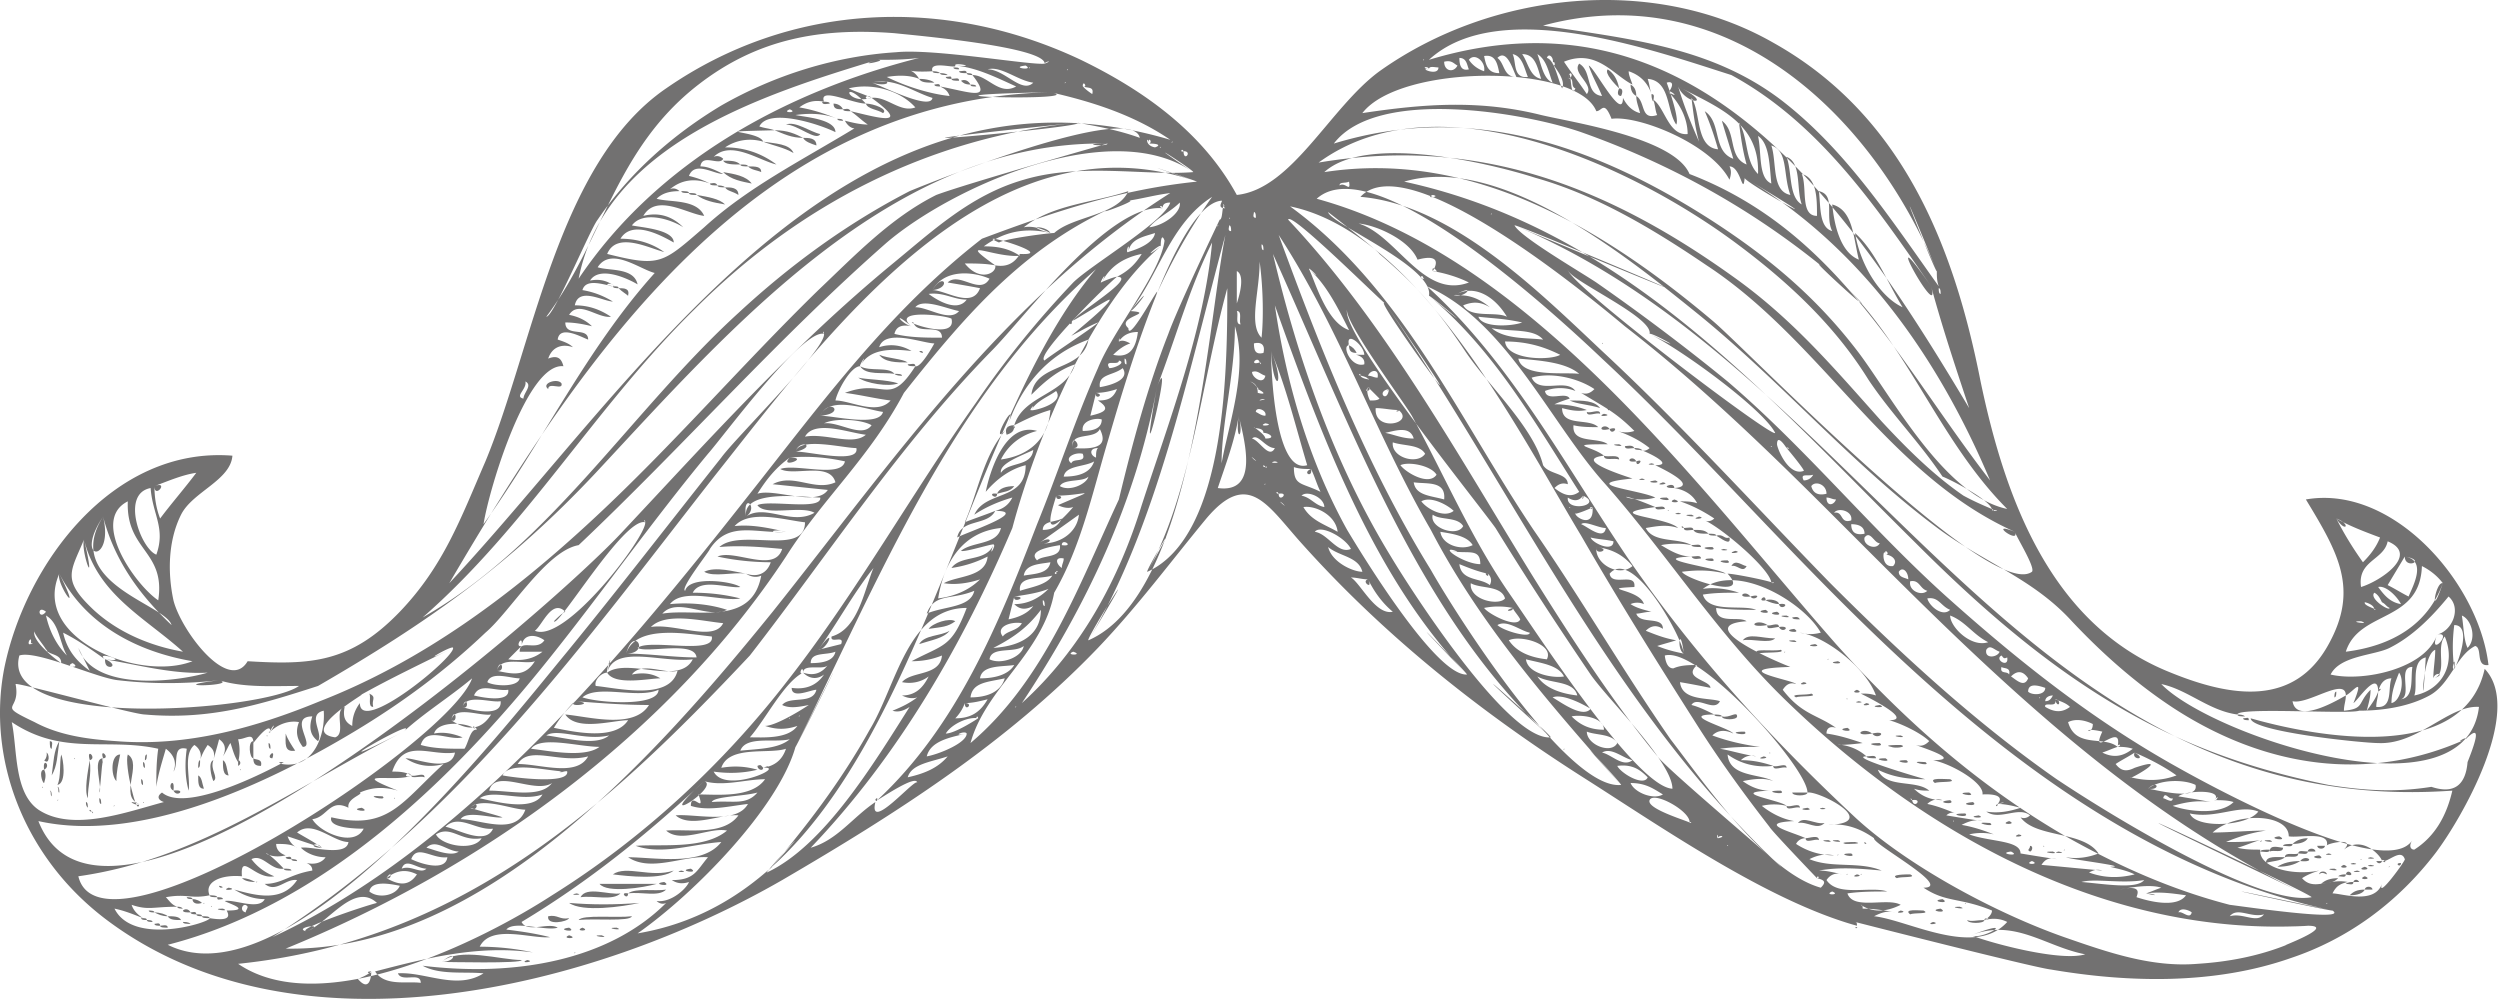 <svg xmlns="http://www.w3.org/2000/svg" width="588" height="235" fill="none"><path fill="#727171" fill-rule="evenodd" d="M526.234 168.053c-6.711-.896-11.633-5.819-17.896-7.162 11.632 12.086 71.585 32.228 74.717 5.371-7.159-.447-14.317 8.953-23.713 8.505-3.579 0-29.976-2.686-29.976-5.819 15.659 4.476 50.11 10.743 55.031-11.638 9.396 9.847-5.816 35.809-11.632 43.419-8.949 11.638-20.581 20.143-34.004 24.619-17.896 6.267-38.029 5.819-56.373 2.686-4.027-.448-46.083-11.191-46.083-11.191.447 0 .447.448.447.895-21.028-5.819-46.083-23.276-64.427-34.914-24.607-15.667-46.977-33.571-66.216-55.057-8.053-8.952-12.527-17.457-22.37-5.819-8.501 10.295-16.107 20.59-25.503 30.438-21.475 22.381-47.425 38.943-74.27 54.61-44.293 25.514-114.089 42.971-158.83 9.4C5.45 201.624-3.05 178.348.976 157.31c4.922-24.619 25.503-52.372 53.69-50.133-.448 5.819-9.396 8.504-12.08 13.876-3.133 6.266-3.133 13.876-1.79 20.143 1.79 7.161 12.975 21.933 17.449 14.323 14.764.896 24.16.448 35.792-11.638 10.291-10.743 14.317-21.933 20.134-35.362 11.185-26.857 17.001-70.276 42.504-87.733C185.756.643 221.996-1.147 254.21 14.072c14.764 7.162 28.634 17.01 36.687 31.78 12.975-1.342 21.923-20.59 33.556-29.094 26.397-18.8 64.427-22.83 92.613-6.715 30.424 17.01 42.504 47.895 48.768 79.676 5.816 27.753 16.554 57.296 44.741 68.486 14.317 5.819 29.081 8.057 37.135-6.714 7.158-12.981 2.237-21.486-5.369-34.019 20.581-3.581 40.714 19.695 42.951 38.943-3.132.447-1.342-4.029-3.132-4.477-4.474 2.239-5.816 8.953-10.738 11.639-4.921 2.685-11.185 3.58-16.554 3.58-2.237.896-28.634-.895-28.634.896zm52.794-23.276c.448 2.685.448 5.819 1.342 7.609 2.237-2.238.895-6.714-1.342-7.609zm.895 29.095c-22.818 10.295-46.978 6.714-68.453-7.162-8.949-5.819-17.002-12.981-24.161-20.591-9.395-10.295-21.028-13.876-32.213-22.381-19.686-14.771-36.24-34.019-55.479-49.685-16.106-12.981-46.53-38.048-69.348-31.334 51.452 11.19 84.56 49.686 120.353 85.048 17.449 17.457 36.24 33.571 58.61 44.314 12.081 5.819 25.055 9.848 38.478 12.534 8.5 1.342 15.659 1.79 24.16.447 5.369 1.791 8.053-.447 8.5-5.819 2.685-6.714 2.685-8.505-.447-5.371.447-.895-3.132 1.343 0 0zm-2.684-16.562c.447-.448 4.474-10.295 0-10.295-.448 3.581-.448 6.714 0 10.295.447-4.029-.895.447 0 0zm-4.027-8.057c3.579-.896 5.816-6.267 2.684-8.953-4.026 4.924-8.5 9.4-13.869 12.086-3.58 1.791-11.633 1.791-13.87 6.267 7.606 1.79 22.37-1.343 25.055-9.4 4.027-.896-2.237 5.819 0 0zm-.895 10.295c0-2.238.448-4.476.448-6.714-3.58 1.343-3.132 19.695-2.238 1.79-3.579.895-1.789 6.714-2.684 8.953 6.711-1.343 9.843-7.61 7.159-13.877-2.237 2.686.894 8.953-2.685 9.848 3.132-.895.447-1.791 0 0zM356.219 53.015c1.342 2.685 15.212 10.742 19.238 13.428 10.291 7.162 21.029 15.22 30.872 23.276 18.343 15.667 33.555 34.467 51.451 50.581 17.002 15.219 34.451 29.096 54.584 40.286 7.159 4.029 48.768 26.857 55.032 17.01-.895 1.342-.448 2.238.447 2.238 4.921-3.134 7.606-8.057 8.948-13.877-101.114 7.162-137.802-98.476-220.572-132.942 79.638 33.123-.448-.896 0 0zm218.335 84.152c-1.342-1.79-3.132-3.133-4.921-4.029-.448 13.429-14.765 10.296-17.897 20.143 10.738-1.343 19.239-6.266 22.818-16.114-1.789-.448-3.132 9.4 0 0zm-8.948-6.267-4.027 6.715c1.79.895 3.132 1.79 4.922 2.685.895-2.238 4.474-8.504-.895-9.4 5.369.896 0 3.134 0 0zm-.895 33.572c3.132-.448 2.237-4.924 2.685-7.61-3.58 0 0 6.715-2.685 7.61zm-3.132-37.153c-.895 4.477-7.158 4.477-6.263 10.743 4.474-1.343 13.869-7.609 6.263-10.743zm-2.237 10.743c1.342 1.791 2.685 3.581 5.369 4.029-.895-1.791-3.579-4.476-5.369-4.029zm3.132 27.305c2.237-.448 3.132-5.371 1.79-7.162-.895 2.238-1.79 4.476-1.79 7.162zm-2.237 37.152c0-.895-4.474-6.266-8.948-2.685 3.132-3.134-4.474-1.343-4.027-.896.895-3.581-6.711-1.79-8.948-2.238 0-5.371-12.527-5.819-17.896-.895 4.026 0 8.053-.448 12.527-.448-3.132.448-6.264 1.343-9.395 2.686 2.684 0 5.368 0 8.053-.447-1.79.447-3.579 1.342-5.369 1.79 1.79.448 3.579.448 5.369.448-.447 4.028 7.158 6.266 13.87 4.923-1.343.448-2.685.896-4.027 1.791 2.684 3.133 6.264 0 10.738.895-1.79.448-2.685.895-3.58 2.686 2.237 0 9.843 2.686 11.633-2.238-1.342 4.028 5.816-5.819 5.369-5.819-.895-2.686-4.027.895-5.369.447 1.79.896 0-.895 0 0zm0-60.876c-.447-.895-.895-1.79-1.79-2.238-1.342 1.343 3.58 4.476 3.58 3.581-.895-.448-.895-.895-1.79-1.343.895.448-.895-.447 0 0zm-.895 21.038c0-5.371-4.921 2.238-5.816 2.686 2.684-6.714 0-2.686-1.79-1.79 0-4.477-8.948 2.238-12.527 1.342.895 5.819 11.632-.895 12.527-1.342 0 1.342-.447 2.238-.447 3.58 4.921-.447 3.132-1.79 6.264-4.923 0 1.79-.448 3.133-.895 4.923 1.342-1.79 2.237-3.133 2.684-4.476 0 1.343-.447 2.238-.447 3.581 4.026.448 2.684-4.476 3.579-6.714-1.79 0-2.684 1.343-3.132 3.133 1.342-.895 0-.895 0 0zm-9.843-40.733c1.79 3.581 4.027 7.162 6.264 10.295 1.79-1.79 3.132-3.581 4.027-5.819-3.58-1.343-7.159-2.686-10.291-4.476 3.58 1.343 2.237 3.581 0 0zm8.948 21.486c0-1.343-2.237-1.791-2.237-1.791-.447.895 3.58 1.791 2.237 1.791zm-3.131 2.685c2.684.896-3.58 0 0 0zm-6.712 68.038c-46.083-9.847-83.665-40.733-116.326-73.409-18.791-18.8-36.24-38.495-55.478-56.4-8.501-8.057-53.242-50.133-67.112-37.6 50.557 13.876 89.482 67.59 122.143 104.743 15.659 17.457 32.661 32.676 53.241 44.762 12.528 7.162 25.503 12.981 39.372 16.562 3.58.447 28.187 4.028 24.16 1.342.448.448-48.32-10.295 0 0zm-1.342-1.79c.448 0-.447.448 0 0zm-3.579-1.343c-43.846-20.59-77.849-55.057-111.405-88.628-16.107-16.115-32.213-31.781-50.11-45.658-8.053-6.714-51.004-42.523-62.189-30.438 21.475 1.79 42.056 22.381 56.821 36.258 18.791 17.457 35.792 36.257 53.689 54.609 16.554 16.562 34.003 32.676 53.241 46.105 14.765 9.847 48.32 29.99 59.953 27.752.895-.447-81.428-38.943 0 0zm-.895 6.714c-46.978 2.686-90.376-21.485-123.037-53.266-16.107-15.667-28.187-34.915-42.951-51.476-12.528-14.324-22.818-37.6-41.162-45.658 19.686 17.905 32.213 41.629 46.978 63.562 15.659 22.829 33.556 42.524 53.689 61.324 12.08 11.191 32.661 22.381 49.215 28.2 10.29 3.581 20.581 7.162 31.318 6.267 7.159-.448 14.318-1.791 21.029-4.476-2.685.895 12.08-4.477 4.921-4.477.448 0-7.606.448 0 0zm-18.344-2.238c3.132-.895 6.264 1.791 8.054-.447-3.132.895-6.264-1.791-8.054.447zm-9.395-24.171c1.342 3.581 13.422 3.133 16.106-.448-4.474-1.79-9.842 1.791-16.106.448zm5.816-3.133c2.237-2.686-7.158-2.239-8.501-.896 2.685.448 5.369.896 7.606 1.343-3.132-.447-5.816 0-8.948.895 3.579 1.343 11.185 2.239 14.317-.895-1.342-.447-3.132-.447-4.474-.447 1.342-1.791.448.447 0 0zm-15.659-2.686c.895 0 12.08 3.133 11.185-.895-2.684-1.343-8.501-1.343-11.185.895 3.132.447 2.237-2.238 0 0zm7.158 29.095c.895-.448 2.685 1.791 3.132 0-.447-.448-2.684-1.343-3.132 0zm-7.606-4.476c1.343-.448 2.237-.895 3.58-1.343-2.685-.895-7.606 0-9.843.448 5.816-1.343 4.026 1.343 4.026 1.79 2.685.895 9.396 2.686 11.633-.447-3.132-.448-6.264-.896-9.396-.448 3.58.895 1.79 0 0 0zm-2.684-33.124c-1.342.895-3.132 1.791-4.474 2.686 1.342 1.79 2.684 1.79 4.474.895 9.396-3.133-1.79 3.133-.895 2.238 3.579.895 7.159.895 10.738-.447-3.132-2.239-6.711-4.029-9.843-5.372 3.132 1.791-.895 1.791 0 0zm6.711 10.743c.447 0 2.237 1.343 2.237 0-.895.448-1.79-1.791-2.237 0zm-19.239 19.695c5.369.448 12.975 1.791 14.765-.447-5.369.895-11.633-.448-14.765.447zm8.501-31.781c1.342-6.266-6.711 3.134-3.579-3.581-5.816-1.343-2.237 1.343-2.237-1.79-1.79-.895-4.027-1.343-5.816-.448 1.789 6.267 8.5 3.134 11.632 5.819-1.342.448-2.237.895-3.579 1.343 2.684 1.343 4.921.895 7.159-.895-1.343-.448-2.685-.448-3.58-.448 1.342-.447 0-.895 0 0zm-28.186 13.429c2.237-2.686-3.58-2.238-3.58-2.238.448-2.686-7.158-7.162-11.632-8.057 7.158 0-3.132-3.134-4.027-3.581 1.342.447 2.237 0 3.132-.896-1.79-1.79-6.264-4.028-9.396-4.923 5.817 0-4.921-5.372-6.711-6.267 1.342 0 2.237 0 3.579.448-2.237-6.267-11.632-13.877-17.896-14.772 1.79.448 3.132.448 4.922 0-4.027-7.162-19.686-16.562-27.74-10.295 2.685-.448 5.817 0 8.501.895-3.132 0-5.816 0-8.501.448 1.342 4.476 9.396 2.238 12.528 3.581-3.132 0-6.264 0-9.396-.448 0 4.029 5.369 1.791 7.159 3.133-12.975.896 6.711 9.4 10.29 10.743-15.659.448.895 3.134 1.342 4.029-1.342-.448-2.237 0-3.132 1.343 4.474 5.819 8.054 5.819 12.528 8.952-1.342-.448-2.237 0-2.237 1.343 3.132.448 5.816 1.343 8.501 2.238-10.738 1.343-4.027-1.343.894 3.133-4.474 0 12.08 4.924 13.87 5.372-4.027 0-7.606-.448-11.185-2.238 1.789 4.476 8.948 2.238 12.08 4.923-1.342 0-2.237 0-3.579-.447 1.789 1.79 4.026 2.686 6.711 2.686-1.343-.448-2.685 0-3.58.895 2.237.447 4.474 1.343 6.712 2.238-.895-.448-1.79 0-2.238.448 2.685.447 5.369.895 8.501 1.342-1.789-.447-3.132 0-4.921.896 2.684.447 5.369 1.342 7.606 2.238-1.79-.448-4.027-.448-5.817 0 4.922 1.79 12.08 1.343 12.08 4.476 2.685.448 5.369.895 8.501 1.343-1.789-.448-2.684 0-3.579 1.343 4.921.447 9.396.895 14.317 1.342-1.342-.447-2.237 0-3.132.448 3.579 1.343 7.159 1.343 10.738.448-1.79-.896-4.027-1.343-5.816-1.791 5.369 0-9.843-1.79-10.291-2.238 2.685.448 5.369 0 7.606-.895-3.579-5.372-14.764-3.581-18.344-8.505.895.448 1.79 0 2.237-.447-2.684-2.239-7.158 1.342-10.29-.896 2.685.448 5.369 0 8.053-.895-1.789-.448-3.579-.895-5.368-.895 2.684-.448.894-.448 0 0zm18.343-21.038c.448-.448-.447.447 0 0zm-24.607 51.924c4.474 1.79 21.028 6.266 26.844 4.476-9.395-1.791-16.554-8.505-26.844-4.476 11.632-4.477 2.684 1.342 0 0zm19.686-55.505c.895 2.238-2.685.447-2.237 1.79 2.237 1.343 4.026 1.343 5.816 0-.895-.895-2.237-1.343-3.579-1.79 1.789 0 .895 2.685 0 0zm-2.237.447c.895 0 1.342-.447 1.789-1.342-.894 0-1.789.447-1.789 1.342zm-4.027-2.238c.895.896 4.027.896 4.027-.895-1.342-.448-4.027-1.343-4.027.895zm2.685 1.343c.447 0-.448.448 0 0zm-5.817-38.943c-29.976-13.428-45.188-44.762-72.48-62.666-12.527-8.505-25.95-16.562-40.267-20.59-11.185-3.582-39.819-10.296-49.662-1.344 34.898-5.371 65.769 13.429 91.271 34.915 8.054 6.714 65.322 66.247 75.165 59.085.895-.895-3.579-8.057-4.027-9.4 1.342 3.134-6.711-2.685 0 0zm-.895 34.019c1.343.896 3.132 2.686 4.027.448-.895-1.343-2.237-2.238-4.027-.448zm4.922 43.419c2.237.896-2.237.896 0 0zm-43.846-135.18c-18.344-16.115-39.372-28.2-62.19-36.258-12.975-4.476-47.873-10.743-58.163 2.686 32.213-9.848 61.295.448 88.587 17.905 13.869 8.952 25.055 18.352 34.898 31.333 8.053 10.743 20.133 33.572 34.898 36.705-15.66-15.667-22.818-37.152-38.03-52.372 14.764 14.772-19.686-17.01 0 0zm36.687 89.523c-.447 1.791 1.343.895 1.79 1.791.447-1.791-1.342-1.343-1.79-1.791zm2.237 43.419c2.685 1.343-3.579.448 0 0zm-2.237-46.104c-1.789.895 1.79 3.133 1.343.447-.895.448-.895 0-1.343-.447zm-2.237-34.02c.448-2.238-10.29-7.609-11.632-8.057-5.369-8.057-12.08-14.771-17.449-22.828-8.054-12.981-19.239-23.276-31.319-32.229-24.16-17.905-69.796-39.39-97.982-18.8 37.135-6.267 67.558 5.372 97.535 26.857 13.869 9.848 23.712 21.486 34.898 34.02 5.816 6.266 12.08 12.533 19.238 17.457 4.922 2.685 8.501 3.58 6.711 3.58 2.685 0 0-.447 0 0zm-1.789 96.239c.894-.448 1.789-1.343 1.789-2.239-7.606-3.133-10.738-1.79-16.106-5.371 7.158 0-12.08-10.295-11.633-11.638-3.132-2.238-6.711-3.581-10.738-3.133 12.528-.448-2.237-8.058-4.921-7.61 0-5.819-25.503-34.467-33.556-32.228.447 4.028 2.684 2.685 1.79 3.133 1.789-.895 4.026-.895 5.816-.895-3.579 3.133 3.132 3.581 3.132 5.371-2.237-.448-4.474-.895-7.159-1.343.448 4.476 6.711 3.581 9.396 4.476-1.342 2.686-5.369-1.342-6.711.896 1.789.447 3.579 1.342 5.369 2.238-8.501 0 3.579 3.133 4.474 4.476-1.79-.895-3.58-.895-4.922.448 3.58 1.342 7.606 2.238 11.185 2.685-3.131 0-6.263 0-9.395.448 2.684.447 5.369 1.343 8.501 1.79-1.343-.447-2.685 0-3.58.896 2.685 0 4.922.447 7.606 1.342-4.026.448-7.606-.447-10.737-2.685.447 5.371 7.605 4.476 10.737 6.266-2.237-.895-4.921-.447-7.158 0 1.789 1.343 4.026 2.238 6.264 2.238-9.843.448 2.684 2.239 4.026 3.581-1.789-.447-4.026-.447-5.816 0 2.237 1.791 4.921 3.134 7.606 3.581-9.396.448 0 2.686 2.684 4.029-.895 0-1.789.448-2.237 1.343a16.134 16.134 0 0 0 8.948 2.686c-2.237-.448-4.026 0-5.816.895 5.369 2.238 11.633.447 17.002 2.685-4.922-.447-9.843-.895-14.765 0 1.79 0 3.579.448 5.369.896-1.342-.448-2.684 0-3.579 1.343 2.684 4.028 10.29 1.342 14.317 2.685-3.132 0-6.264 0-9.396.448 1.342 4.028 9.396.895 12.528 2.686-3.58 1.79-6.711 1.79-9.396 0 .448 0 .448.447.448.895 2.684 0 5.368.447 7.605.895-1.789-.448-3.131 0-4.921.895 8.053.896 23.713 9.848 31.319 1.343-1.79-.895-3.58-.895-5.369-.447 2.237 0 0-.896 0 0zm.447-63.562c-.447 2.238 2.685 1.79 3.132.447-1.342-.447-2.237-1.79-3.132-.447zm-56.821-111.01c-.447 4.476-.895-2.686-3.579-2.686.447.896.447 1.79 0 3.134-4.474-8.505-21.476-15.22-27.739-14.324-1.79-4.476-2.237-1.79-3.58-1.79-4.474-11.191-46.083-11.191-55.031.447 14.765-2.238 27.739-3.133 42.056.448 7.606 1.79 31.319 5.371 34.898 13.876 34.898 13.428 49.215 44.314 70.691 72.067-12.08-28.648-30.424-55.058-57.716-71.172 26.845 16.114-.447.895 0 0zm48.32 102.953c0 2.685 4.922 7.609 8.948 6.266-3.579-1.79-5.368-4.924-8.948-6.266zm-4.474-77.439c-12.975-18.8-26.397-38.495-46.978-49.685-18.343-5.82-54.584-18.8-71.138-3.581 63.532-19.248 99.772 36.257 127.064 81.914-3.131-9.4-6.263-18.8-8.948-28.648 2.685 9.848-13.422-19.247 0 0zm2.237 1.79c0-.447 0-1.342-.447-1.342 0 .448 0 1.343.447 1.343zm-3.132 71.62c.448 1.79 3.58 4.476 5.369 2.686-2.237-.896-2.684-3.134-5.369-2.686zm6.264 52.371c0-.447-.447.448 0 0zm-4.027-129.362c-15.211-37.152-49.662-69.38-92.613-57.742 20.133 3.133 39.372 4.923 55.926 17.457 15.212 11.638 25.95 28.2 37.135 43.866-.448-1.342-.448-2.238-.448-3.58 0 1.342-14.317-34.915 0 0zm-6.263 72.962c-.448 2.238 2.684 3.581 4.026 2.238-1.789-.447-1.789-2.685-4.026-2.238zm-12.975-81.914c1.342 8.057 6.264 15.22 11.185 17.457-3.579-5.819-6.264-12.98-11.185-17.457zm13.422 133.391c-.447 0-.447-.896 0 0 2.685-.448.448 2.238 0 0zm-3.132-53.715c0 1.343 1.342 1.343 2.237 1.791 0-1.791-1.342-3.134-2.237-1.791zm-3.132-4.028c-.447-2.238-1.342 3.133 1.79 2.685 1.342-1.342-.447-2.685-1.79-2.685 1.343 0-.447-1.791 0 0zm-4.921-4.029c-.447 1.791 2.684 3.133 3.579 1.343-1.342 0-2.237-3.133-3.579-1.343zm-7.606-78.333c.447 4.476 1.79 11.19 6.264 12.98-1.343-5.37-1.343-11.637-6.264-12.98zm4.474 75.2c0 1.79.895 2.686 3.132 2.238 0-1.343-.895-2.238-3.132-2.238zm-4.027-2.686c2.237-.448 1.343 2.686 4.027 1.791.447-2.239-3.132-3.134-4.027-1.791zm-3.579-75.648c.448 3.581 0 8.505 3.132 9.4-1.79-3.58.895-8.504-3.132-9.4zm1.79 72.067c0 2.238 1.789 1.791 2.237.448-.895 0-1.342-.448-2.237-.448zm-5.817-76.095c1.343 3.133-.447 9.847 3.58 9.847 0-4.028 0-8.952-3.58-9.847zm2.238 73.409c.447 1.791 1.789 2.239 3.579 1.791 0-2.238-2.685-3.133-3.579-1.791zm4.921 95.343c2.237.896-2.237.896 0 0zm-6.711-96.685c.895 0 1.789-.448 2.237-1.343-1.342.447-3.132-.448-2.237 1.343zm3.132 93.552s-10.738-11.191-11.185-12.086c-6.264-8.057-12.081-16.114-17.449-24.619-9.396-14.771-18.344-29.095-26.845-43.866-14.317-23.724-38.03-71.172-68.453-77.439 26.397 19.248 39.819 50.134 57.268 76.096 11.185 16.114 21.028 33.123 32.213 49.238 7.606 9.847 22.371 31.333 35.346 34.914 1.342-1.343.894-1.79-.895-2.238.895 0 0-.895 0 0zM420.198 36.9c1.342 3.581.448 9.4 3.579 11.19-1.342-3.58 0-9.847-3.579-11.19zm0 68.486s-2.237-3.581-2.237-.895c0 .895 2.685 7.609 6.264 6.266.447 0-3.579-4.923-4.027-5.371 1.342.448 0-.448 0 0zm-3.579-71.171c1.342 4.028 0 10.742 4.474 11.638-1.79-4.924-.447-10.296-4.474-11.638zm-3.132-2.239c.895 4.03 0 9.848 3.132 11.191-.447-4.476-.448-9.4-3.132-11.19zM387.985 78.53c.895-4.029-19.686-12.981-19.239-15.22-.895 2.687 48.768 40.287 48.768 38.496-2.685-5.371-21.476-19.248-29.529-23.276 10.738 5.371.447-.448 0 0zm28.634 26.409c.447 0-.447.448 0 0zm0 32.229c0-3.133-11.633-12.981-15.659-14.771.894.447 1.789 0 2.237-.448-2.685-1.791-5.369-3.133-8.054-4.029 1.343 0 2.685 0 4.027.448-.895-1.79-2.684-3.133-5.369-3.581 5.816-.448-2.684-4.476-4.474-5.371 5.369 0-4.027-4.029-3.579-3.581.895.447 1.789 0 2.237-.448-2.237-1.79-4.922-3.133-7.606-4.029a6.201 6.201 0 0 0 4.027 0c-4.475-4.476-6.712-5.37-12.528-8.952 1.342.448 2.237 0 3.132-.895-4.027-2.686-10.29-4.029-14.765-2.686 1.79 4.029 8.054 0 10.291 3.133-2.237-.895-4.922-.895-7.159 0 .448 2.686 4.922 0 5.817 1.791-1.343.448-2.685.895-3.58 1.343 2.685 0 5.369.448 7.606 1.343-2.237.447-4.026 0-5.816-.448 0 4.476 6.264 2.238 8.501 4.476-1.79 0-4.027 0-5.817-.447-.447 4.476 5.817 2.685 8.054 4.476-10.291 0-3.579.447-.895 2.686-7.606.895 5.369 4.923 6.711 5.371-13.422 1.343 1.79 2.686 5.369 4.476-6.264 1.791-11.633-2.686 0 2.238-13.422 1.791 2.684 2.238 5.369 4.924-2.685-.895-4.922-.448-7.606 0 1.79 3.581 7.606 2.238 10.738 4.029-2.237-.448-4.922-.448-7.159 0 2.237 1.342 4.474 2.685 7.159 2.685-11.185.448 6.711 2.686 8.053 4.029-3.579-.895-6.711-.895-10.29-.448.895 1.791 16.554 6.715 10.738.448 1.789 0 12.527 2.238 10.29 2.238 1.342 0 0-.448 0 0zm-90.824-65.8c-.447 0-22.37-21.933-22.818-19.695 22.818 24.171 40.267 55.952 57.716 84.152 8.948 14.324 18.791 29.543 29.529 42.524 3.579 4.029 28.634 25.067 28.634 25.514-39.819-37.152-62.637-88.181-93.061-132.495 30.871 44.762-4.027-3.133 0 0zm68.901-51.029c1.342 4.477 3.132 8.953 4.921 12.981-.894-3.133-1.342-6.714-1.789-10.295 2.237 3.133.895 11.638 6.263 12.086-.894-3.133-1.789-5.82-3.131-8.953 4.026 2.686 1.789 9.4 6.711 11.191-.895-3.133-1.79-5.82-2.685-8.952 3.58 2.685 1.343 8.504 5.817 10.295-.895-3.134-1.343-6.267-1.79-9.848 2.237 3.581 1.342 8.953 4.474 12.086.447-12.086-9.396-15.667-18.791-20.59 8.948 4.476 1.79 4.476 0 0zm11.633 178.6c.447-.447-.448 0 0 0zm-2.238-1.79c0-1.791-.447 0 0 0 2.238-.448 0-.895 0 0zM392.459 21.681c1.342-1.79.895-2.685-.448-2.238 0 0 3.132 8.505 2.238 9.848-2.238-3.134-1.343-10.295-6.712-10.743.448 1.343.448 2.238.895 3.58-.895-2.685-2.684-4.475-5.369-5.37 0 .895.448 1.79.895 3.133-4.474-2.238-8.501-8.505-16.107-5.372 1.79 2.686 3.58 4.924 5.369 7.61 1.79-2.238-3.579-4.924-1.789-7.162 3.132 1.79 1.342 7.162 5.369 7.61-.895-2.239-2.237-4.477-3.132-7.162 1.342.447 8.053 13.428 8.053 7.61.895 1.79 2.237 3.133 4.027 3.58-.448-1.79-.895-2.686-.895-4.029 2.237 1.343.895 5.82 4.921 4.477-.447-.896-.447-2.238-.894-3.581 2.684 1.79 3.579 8.505 8.053 8.057 0-3.581-1.79-7.162-4.474-9.848 3.132 1.79 0-.895 0 0zm3.579 132.048c-.447-4.029-12.08-25.067-17.449-18.8.448 3.133 6.264-.448 5.817 3.133-8.949.448 1.342.448 2.237 4.029-.895-.448-2.238-.448-3.132 0 1.342.895 3.132 1.343 4.921 1.79-1.342 0-2.684.448-3.579.448.895 2.686 6.264.448 6.264 3.581-1.343-.895-2.685-.895-4.027.447 2.237.896 4.474 1.791 7.159 2.239-1.343.447-3.132.895-4.475 1.342 2.237.896 4.027 1.343 6.264 1.791-.895-7.162-1.79-.895 0 0zm1.342 39.838c.448-2.686-8.5-7.61-9.395-5.371-.895 2.238 10.738 5.371 9.395 5.371.895 0 0-.448 0 0zm-4.026-8.057c0-6.267-15.212-21.038-19.239-26.857-7.606-11.191-15.212-22.829-22.37-34.467-4.474-6.267-36.688-46.105-34.898-51.476-.895 2.686 13.422 21.933 15.212 25.067 7.606 13.876 13.869 28.647 22.818 41.628 7.158 10.295 29.976 45.657 38.477 46.105zm-9.843-1.343c.894 2.238 5.369 4.029 7.606 2.686-2.237-1.343-4.027-2.686-7.606-2.686zm-3.132-4.029c.895 1.791 6.264 4.924 7.158 2.686-1.789-1.79-3.579-3.133-7.158-2.686zm-4.922-51.476c-.447 4.029 5.369 7.162 8.501 4.476-2.237-2.685-4.921-4.028-8.501-4.476 4.027.448-.447 2.238 0 0zm1.343 48.343c2.237.448 4.921 3.581 7.158 1.791-2.237-.448-4.921-3.134-7.158-1.791zm4.474 7.61c-16.554-18.8-33.109-37.6-44.741-59.981-12.975-22.381-21.476-47.448-35.793-69.381 9.843 26.857 20.581 54.162 35.793 78.781 5.816 10.295 32.213 51.923 44.741 50.581.447 0-16.554-18.353 0 0zm-7.159-58.191c.447 1.343 5.369 3.581 5.369.895-1.79-.447-3.579-.447-5.369-.895zm-.895 45.657c0 3.134 5.817 5.372 7.159 2.686-1.342-2.238-4.922-1.79-7.159-2.686zm-1.342-48.79c1.342.447 5.369 4.028 5.816.895-1.789 0-4.921-1.79-5.816-.895zm2.684-4.029c.448 0-4.921 2.238-4.026 1.343-.448.895 4.474 4.029 4.026-1.343 0 .895-1.342 0 0 0zm-4.921 49.238c1.79 1.791 4.027 3.134 7.606 3.134 0-3.134-5.816-3.581-7.606-3.134zm-.895-149.952c.895-4.029.448 5.371 1.79 2.238-1.342-.448 0-2.686-1.79-2.238 1.79-.448.448-2.686 0 0zm3.579 98.029c-.894 1.342-2.237 1.342-3.579.447-.447 3.581 8.501 1.791 3.579-.447.448 0-.447 1.79 0 0zm-7.158 47.447c2.237 1.343 7.158 4.924 8.948 2.686-2.237-1.343-6.711-3.581-8.948-2.686zm-8.053-79.676c.894 4.476 10.737 3.133 14.317 3.58-3.132-2.685-8.949-3.132-14.317-3.58zm-21.029-14.772c1.343-6.714-23.265-17.009-23.712-19.695 0 0 11.632 8.953 12.08 9.848 8.948 7.61 13.869 13.428 20.133 22.829 5.369 8.057 16.107 17.904 18.344 26.857 1.342 2.238 5.816 1.79 5.816 4.476-1.342-.448-2.237 0-3.132.895 2.237 1.791 4.027 2.238 5.817.895-10.291-16.114-20.134-33.571-35.346-46.105 14.765 12.086 0-.447 0 0zm29.082-54.609c.447-1.343-.895-2.686-1.342-1.343 1.789.448 2.684 5.372 3.579 7.162.895-1.79-1.342-4.476-2.237-5.819.895 1.343.447-1.343 0 0zm4.027 104.295c.447 0-.448.448 0 0zm-7.606 39.838c1.789 2.686 5.369 4.029 9.395 4.477-.895-3.581-6.263-2.686-9.395-4.477zm0-146.371c.894 2.238 1.342 5.819 3.579 6.714-.895-2.238-1.342-5.371-3.579-6.714zm-7.606 67.59c.447 4.477 10.738 4.477 12.975 3.134-3.58-1.79-7.606-3.134-12.975-3.134zm4.921 74.753c.448 3.581 6.711 4.476 8.948 4.028-1.342-2.685-5.369-3.133-8.948-4.028zm8.948 21.038c.448 0-.447.447 0 0zm-9.843-163.381c1.343 1.79 1.79 5.371 4.474 5.819-.894-2.686-1.342-5.82-4.474-5.82zm-7.158 64.457c3.132 2.686 8.501 2.238 12.08 2.686-2.237-2.686-7.606-1.79-12.08-2.686zm13.869 96.238c-30.871-28.2-46.53-72.067-65.321-113.695 5.816 24.619 14.317 49.238 27.739 71.171 5.369 8.953 27.74 43.419 37.582 42.524.895 0-30.871-28.2 0 0zm-.894-18.352c1.789-3.581-6.264-5.819-8.948-4.476 1.789 2.685 4.921 4.028 8.948 4.476zm-8.054-142.343c.895 1.79 0 5.819 3.58 5.371-.895-2.238-1.343-4.924-3.58-5.371zm-3.579.895c1.79 1.343 1.342 4.476 4.474 4.476-.895-1.79-2.237-6.714-4.474-4.476zM347.718 74.5c.895 2.686 8.053 2.238 10.29 1.343-4.026-.895-6.263-.895-10.29-1.343zm4.474 72.515c1.342 1.342 7.606 3.133 7.606 1.79-2.237-.448-5.369-3.133-7.606-1.79zm3.579-4.029a16.923 16.923 0 0 0-6.711 0c.895 1.343 7.606 4.924 8.501 2.686-.447-.895-1.342-1.791-1.79-2.686.448.895-2.684.895 0 0zm-6.711-129.81c.448 2.239.895 4.03 3.579 4.03-.447-2.239-.894-4.477-3.579-4.03zm-7.158 56.4c3.132-.447 5.816.448 8.5 2.686-2.237-1.343-4.026-1.343-6.263-.447 1.789 3.133 7.606 1.343 10.29 2.685-2.684-4.476-7.606-8.057-12.527-4.924 5.369-3.133 3.132.448 0 0zm8.948-19.247c0-.448-.448.447 0 0zm-4.922 86.838c-.447 4.029 6.711 5.371 8.054 3.581-.895-3.133-5.817-2.238-8.054-3.581zm-.447-123.095c.895 1.343 2.237 2.238 3.579 2.686.448-2.239-2.237-4.477-3.579-2.686zm4.474 120.857c-2.237-.448-4.474-1.343-6.711-2.238.447 4.028 4.921 3.133 7.158 4.924.448-.896.448-1.791-.447-2.686.447 1.343-1.342-.448 0 0zm-6.711-121.305c0 1.79.447 3.133 2.237 2.686-.447-.895-.447-2.686-2.237-2.686zm-2.237 115.933c.447.896 4.474 3.134 7.158 3.134 0-4.029-3.131-2.238-7.158-3.134 4.027.896-.448-.895 0 0zm-4.027-65.8s3.132-4.476-3.579-2.685c-1.79-4.476-9.396-8.057-13.87-8.505 8.948 2.686 15.212 17.905 25.95 13.876-2.685-1.343-5.816-2.238-8.501-2.685 2.237.895-.447-1.791 0 0zm1.79 61.324c.447 3.134 4.921 4.476 7.606 3.134-1.342-2.238-4.922-2.686-7.606-3.134zm.895-110.562c0 2.239 2.237 2.686 3.131.896-.894-.448-1.342-1.343-3.131-.896zm5.369 144.134c-21.476-22.381-33.556-54.162-45.189-86.838 2.685 18.352 8.054 36.704 17.002 52.819 4.026 6.714 21.028 34.466 28.187 34.019.447 0-21.476-22.381 0 0zm-8.054-37.6c-.895 3.133 5.816 5.371 7.159 2.685-1.343-2.238-5.369-1.342-7.159-2.685zm-2.684-3.134c1.342 1.791 5.369 4.029 7.606 2.238-1.343-1.342-5.369-3.58-7.606-2.238zm1.789-101.61c-2.684-.447 2.237 1.791 2.237-.447-.894 0-2.237-.447-2.237.448 0-.895-2.237-.448 0 0zm.895 29.544c2.237.447-2.237.895 0 0zm-4.474 67.59c.448 3.134 4.027 3.134 7.159 4.029.447-4.476-4.027-3.581-7.159-4.029zm2.237-99.371c.448-.448 0 .447 0 0zm-5.369 95.343c1.342 1.79 6.711 4.923 8.501 2.238-1.342-2.238-6.711-3.134-8.501-2.238zm5.369-43.867c0-1.343-1.342 0 0 0 .448 0 0-.448 0 0zm-7.158 38.495c-.448 3.581 5.816 5.372 7.606 2.686-1.343-2.238-4.922-1.791-7.606-2.686zm-1.79-2.238c2.237.448 4.027 1.343 6.711 1.343-.895-3.133-4.474-1.791-6.711-1.343zm3.132-5.371c-1.79 0-3.579-.448-5.369-.448-.447 5.819 9.396 3.581 5.369.448.447.447-1.342.447 0 0zm-2.237-4.924c-.448 3.58-3.132.447 0 0-.448.895-.448 0 0 0zm-4.922 44.762c-1.342 0-2.684-.448-4.026-.448 2.237 1.343 5.816 8.953 9.843 8.057-2.685-2.238-4.474-4.924-5.817-7.609 1.343 2.685-1.789.447 0 0zm0-45.21c-.447.895 0 2.238.448 3.134.895 0 1.789 0 2.237-.448l-2.685-2.686c1.343.448-1.342 1.79 0 0zm0-2.686c.895 0 1.343.448 2.237.448.448-2.238-1.789-1.79-2.237-.448zm0 .896c0-.896-3.132-.896-1.789-1.343-.448 1.343 3.132 1.343 1.789 1.343.448 0 0-.448 0 0zm-4.474-8.057c-1.789 0 .448 5.371 3.579 4.476.448-2.686-4.474-2.238 0-2.238 0-2.238-4.474-5.82-3.579-2.238 0-.448-.447 0 0 0zm-4.921 47.447c.895 3.581 5.816 5.819 8.053 5.819-.895-3.581-5.369-3.581-8.053-5.819zm2.684-85.047c1.342-.896 2.685 1.79 2.237-.896-.895.448-2.237 0-2.237.896zm-7.158 19.695c1.342 2.686 4.026 12.533 9.395 14.324-2.684-5.372-5.369-10.743-9.395-14.324 4.026 3.58-.448-.895 0 0zm1.342 61.771c3.132.448 5.369 5.372 8.501 4.029-1.343-2.686-7.159-5.819-8.501-4.029zm-2.685-5.819c1.79 3.134 4.922 4.029 8.054 5.819-.448-4.028-5.369-6.266-8.054-5.819zm4.474-70.276c.448-.448-.447.448 0 0zm-4.921 67.591c2.237.447 3.132 2.238 5.369 2.685 0-2.238-4.027-4.028-5.369-2.685zm2.237-6.267c-1.342 0-2.684 0-4.027-.448 0 4.476 1.79 3.581 6.264 5.819-.895-1.79-1.342-3.581-2.237-5.371.447 2.238-2.237.895 0 0zm-9.396-27.752c0 4.476.895 29.095 8.501 26.857-2.684-8.953-4.921-18.353-8.501-26.858 3.58 8.505.448 10.296 0 0zm2.685 35.809c1.79 1.79-1.79-1.343 0 0zm-.895-2.238c-.447-.895-.895 0 0 0 2.685-.448 0 2.238 0 0zm-.895-7.61c2.237.448-2.237.448 0 0zm0 2.238c.448-.447-.447.448 0 0zm-5.369-7.609c1.79.448 4.027 4.924 5.369 2.238-2.237 0-4.026-3.581-5.369-2.238zm2.685-1.343c0-1.343-2.237-.895-2.237-1.343 0 0 2.684 1.791 2.684 2.686 2.685 0 .895-1.343-.447-1.343zm0-42.971c0-.448 0-1.343-.448-1.343 0 .447 0 1.343.448 1.343zm.447 40.733c2.685.448-2.237.895 0 0zm-.895-20.143c.448-4.028.448-11.19-.447-17.905 0 7.162-2.684 14.772.447 17.905zm-1.789 1.343c0 1.79.447 2.686 2.237 2.238.447-1.79-.448-2.686-2.237-2.238zm-.448 6.714c0 1.343 2.685 3.134 3.132.895-1.342-.447-1.789-1.342-3.132-.895zm1.79 6.715c2.684-.448 0-.448 0 0zm-.895 2.685c.895.448 1.342.895 2.237.895.448-1.342-2.237-2.238-2.237-.895zm2.237 12.981c-.447-.895-.895 0 0 0 .448.448.448-.447 0 0zm0 4.029c0-.448-.447.447 0 0zm-1.342-28.648c-.447-1.79-2.684.895 0 0 .447.895.447 0 0 0zm-.447 6.267c-.448-.895-.895-1.343-1.79-1.79 1.342.447 1.79 1.342 1.79 2.685 1.789.448 1.789 0 0-.895.447 0-.448-.895 0 0zm-.448-40.286c0-.447 0-1.343-.447-1.343 0 .448-.448 1.343.447 1.343zm-.447 56.848c1.789 1.343-1.79-1.791 0 0zm-4.027-36.705c.895-2.686 1.79-6.714 0-7.61v7.61zm.895 4.924c-.447-.895.447-3.133-.895-3.133.448.895-.447 3.133.895 3.133zm-1.342.447c0 11.19-3.132 22.829-3.132 32.229 1.789-9.848 6.264-21.933 3.132-32.229zm.895 21.038c-.895 5.82-3.132 11.639-4.922 17.01 9.843 1.343 6.264-11.19 4.922-17.01 1.342 5.372-.895 6.267 0 0zm-2.238-46.552c.448 0 0 .448 0 0zm.448 3.134c0-.448 0-1.343-.448-1.343 0 .447-.447 1.343.448 1.343zm-1.342-5.372c-2.237 0-.448-1.79-.895-1.79-11.185.895-24.16 47.895-26.845 56.847-3.579 12.086-6.263 24.619-12.527 35.362-2.685 14.324-16.107 22.381-19.686 35.362 17.449-14.771 25.502-37.152 34.898-57.295 3.132-12.981 6.711-26.41 11.632-38.943 2.237-6.267 12.08-26.857 12.08-26.857.895 0 .448-4.924 1.343-2.686-.448 0-.895-2.238 0 0zm-32.214 101.61c24.608-10.743 27.74-72.515 32.214-95.343-8.949 33.123-16.107 68.485-32.214 95.343 16.107-26.858-.895 0 0 0zm13.87-16.115c18.791-8.504 18.791-48.79 18.791-66.695-6.264 22.829-8.501 48.343-18.791 66.695 10.29-18.352-.895.448 0 0zm16.554-81.466c.447 0-.447.447 0 0zm-14.317 38.047c-4.922 26.857-16.554 51.476-31.766 74.305 13.87-12.533 22.818-29.095 28.187-46.552 6.263-19.248 14.764-41.629 16.554-61.772-5.369 10.743-8.501 22.381-12.975 34.02 4.474-11.639-5.369 29.542 0 0zm-6.264-17.904c6.264.447-3.579 1.342-.447 4.028 0 4.029 8.948-13.429 6.264-7.162 3.579-8.057 8.053-16.114 13.422-23.724-9.843 6.267-12.528 18.353-19.239 26.858 6.711-8.058.895 0 0 0zm15.66-30.439c-48.768-17.01-87.245 36.258-113.195 68.934-30.871 39.39-60.847 81.466-104.246 108.771 45.188-21.038 82.323-66.247 112.3-104.295 17.001-21.486 32.66-42.972 54.583-59.981 17.897-6.714 33.109-11.638 50.558-13.429.447 0-21.029-7.162 0 0zm-.895-2.238c-19.239-13.428-56.821 3.581-72.033 16.562-25.502 22.381-47.873 47.895-72.48 71.172-7.606 1.342-16.107 15.666-21.923 20.59-9.396 8.952-19.686 16.562-30.872 23.276-20.133 12.086-50.11 26.41-74.27 21.038 16.107 41.181 120.801-50.133 137.355-68.038 20.581-21.933 39.819-43.419 63.085-62.666 9.843-8.057 18.791-16.562 31.318-20.143 13.423-4.029 28.634-.895 39.82-1.79.895 0-15.212-10.296 0 0zm-2.237-4.924c-.448-.895-.895.448 0 0 2.237 0 0 2.686 0 0zm-8.054 17.905c3.58-.447 7.606-3.58 7.159-5.819-2.237 2.238-5.369 3.581-7.159 5.82zm5.369-20.143c.448 0-.447.448 0 0zm-28.634-11.638c-69.348 1.79-109.615 61.324-141.381 115.486 44.741-47.895 92.614-127.124 169.568-104.295-8.501-5.82-18.344-8.953-28.187-11.19 10.738 2.237-42.951.895 0 0zm18.344 25.515c-23.265 9.4-37.583 25.962-52.794 45.21-8.054 15.218-19.239 25.066-27.74 38.494-27.739 42.077-71.585 73.41-117.668 92.21 46.53.895 87.692-46.105 114.536-79.229 28.187-35.362 54.584-73.857 93.509-98.476-3.579.448-6.711 1.343-9.843 1.79 3.579-.447-13.87 5.82 0 0zm8.053 1.79c-12.527-1.343-32.661 25.962-40.267 33.572-21.475 21.933-38.029 47.447-56.82 71.619-34.451 36.704-68.454 67.142-120.353 72.514 19.686 13.428 57.268-5.372 73.822-16.114 21.476-13.429 40.267-30.886 55.479-50.581 16.106-20.591 29.081-43.867 44.293-65.353 6.711-9.847 14.317-19.247 22.818-28.2 4.027-4.028 21.476-14.324 22.818-18.8-1.342 0-1.79.448-1.79 1.343 0-.895-1.342-.448 0 0zm-.447-14.324c0-.447-.448.448 0 0zm0 23.276c-16.554 13.877-29.529 46.105-34.898 66.248-11.633 27.305-26.845 53.714-47.425 75.2 6.263-1.79 9.843-7.162 15.211-10.743-1.789 7.61 9.843-6.266 9.843-4.476 0-2.238-8.5 3.581-9.395 4.029 18.791-17.458 28.634-41.629 37.582-64.905 4.922-12.086 8.948-24.62 14.317-36.705 3.58-8.952 14.765-22.38 15.66-29.99-.448-1.343-.895-.896-.895 1.342 0-.895-5.369 4.029 0 0zm-2.685-24.171c-.447-2.238-1.342.448 1.343.895 1.342-.447.894-.895-1.343-.895.895-.448-.447-1.79 0 0zm-4.921 25.514c-.448 0 5.816-1.343 6.264-4.476-2.685.895-5.817 1.343-6.264 4.476.447-3.133-.895.448 0 0zm-12.08-30.438c-34.898 3.581-65.322 19.248-89.929 43.867-23.266 22.828-39.372 51.028-63.98 72.514 29.977-17.009 49.215-48.79 74.27-71.619 12.08-11.19 25.502-21.038 40.267-28.648 5.369-2.238 52.347-21.038 54.136-12.533-4.921-1.79-9.843-2.686-14.764-3.58 5.369.894-72.48 7.609 0 0zm5.816 37.6c-1.342.448 2.685-1.343 3.579-1.343-1.342.896-19.686 18.8-17.001 19.696-.448 0 12.527-8.505 12.527-8.953-2.237.895-4.474 2.238-6.263 3.133.447-.447 9.843-8.057 8.948-8.504-.448 0-7.606 4.476-8.501 4.924.895-1.79 15.212-10.296 10.29-10.296 2.685-1.342 4.474-3.133 5.817-5.371-4.474.895-7.606 3.133-9.396 6.714 1.79-3.58-.895.448 0 0zm4.027 13.876c.895-.447 1.789 0 2.684.448-1.342.448-2.684 1.343-4.026 2.686 4.026.895 5.368-1.79 5.816-5.372-2.237 0-3.579.895-4.474 2.238.447.448 0-1.79 0 0zm-16.107-25.514c-5.816-1.343-10.738-.447-15.659 3.133 3.132 0 5.816.448 8.501 2.238-6.264.448-15.212-4.476-5.817 2.239-2.237-.448-4.921-.448-7.158-.448 3.579 4.476 7.606 2.238 7.158.448 2.685.447 4.474-.448 5.817-2.686 9.395.447-12.081-5.82-4.922-2.686 1.342-.895 11.633-2.238 12.975-2.238 4.474-4.029 14.764-4.029 17.449-9.847-8.054 2.685-17.897 3.133-24.608 8.504 2.237-.447 4.474.448 6.264 1.343-.895-1.79-6.711-1.79 0 0zm16.554-30.438c.448-.448-.447.448 0 0zm1.342 61.324c0-.448 0-1.343-.447-1.343 0 .895 0 1.343.447 1.343zm-6.263 5.371c2.684-.447 7.158-1.79 5.369-4.476-2.237 1.79-5.817 1.343-5.369 4.476zm1.789-57.295c-50.557-.895-89.034 43.867-120.353 77.438-20.58 21.933-39.819 35.362-65.321 50.133-13.87 4.477-25.503 8.058-40.714 6.715-2.685 0-29.977-7.61-30.424-7.162 1.342 6.714-4.922 4.476 4.474 8.952 5.816 3.134 12.527 4.029 19.238 4.476 16.555 1.343 32.661-3.133 47.873-9.4 24.16-9.4 45.188-25.066 64.427-42.971 18.344-17.01 34.898-36.257 52.794-53.714 8.501-8.057 17.002-17.01 27.74-22.381 7.158-2.686 40.266-12.086 40.266-12.086 0 .895-7.606 0 0 0zm.448 52.82c1.342 0 4.026-1.344 2.237-1.791 0 1.342-3.579-.448-2.237 1.79zm-3.132 5.818-1.342 5.371c4.026-.895 4.474-1.79 1.789-3.58 2.237 0 3.58-.448 4.474-2.686-1.342.447-3.131.895-4.921.895 2.237.448-.448 1.79 0 0zm-3.132-72.067c0-.447-.447 0 2.237 1.79.447-1.79-.895-1.342-2.237-1.79 1.342.448 0-1.79 0 0zm0 81.019c2.237 0 4.474-.447 4.474-2.685-.895-.448-4.921 0-4.474 2.685zm-2.237 4.029c6.264.448 8.053-.895 6.264-4.476-1.343 2.686-7.159.447-6.264 4.476 2.684 0-.895-4.029 0 0zm-65.322 70.276c-4.026 14.324-23.712 34.467-37.135 43.867 63.98-10.743 72.033-114.143 107.826-156.22-34.003 29.544-51.005 72.963-70.691 112.353 20.134-39.838-.447 1.343 0 0zm70.691-68.038c0-.895 0-1.79.447-2.238-2.237 0-1.789 1.791-.447 2.238zm-7.606 4.476c3.579 0 6.264-.895 7.158-3.581-2.237 1.343-6.711.896-7.158 3.581zm-13.422-11.19c-5.369 5.819-6.711 14.771-9.843 21.933 2.237-.895 4.921-1.79 7.158-2.686-1.789 3.581-8.053 1.791-8.948 6.267 1.342-.895 17.449-6.267 8.948-6.267 1.79-.447 3.132-1.342 4.027-3.133-3.132.895-6.264 2.238-8.948 4.029 2.684-5.819 12.08-3.134 12.08-11.638-3.58.895-6.711 3.133-9.396 6.266.895-4.476 4.474-16.562 12.08-14.324-3.579.896-6.711 3.134-8.501 6.715 6.712-.895 11.186-4.924 11.633-11.638-3.132.895-5.816 2.238-8.501 3.581 2.237-7.162 12.08-7.162 14.317-14.324-4.026 1.343-7.158 4.028-10.29 7.162.895-7.61 12.08-5.372 13.422-12.981-9.843 3.58-16.106 11.19-19.238 21.038 3.579-9.848-4.922 5.371 0 0zm12.527 13.428c2.237 1.343 6.264-.447 6.711-2.238-1.342 1.343-5.816.448-6.711 2.238zm2.685-5.371c.447-1.343 3.579 0 2.684-2.238-1.79-.448-4.474.895-2.684 2.238zm-3.58 7.61c0 .895-4.921 12.98 4.027 2.685-1.342.448-2.684 0-3.579-.447 10.29-4.477 6.263-2.238-.448-2.238 2.685 0 0 1.79 0 0zm2.685-100.267c.447 0-.448.448 0 0zm-.448 3.133c0-.447-.447.448 0 0zm-6.263 108.324c4.474.448 8.948-2.238 9.395-6.714a76446.35 76446.35 0 0 0-9.395 6.714c3.579.448 3.131-2.238 0 0zm8.053 25.514c2.684.896-2.237.896 0 0zm-2.684-25.066c3.131.447 0-1.791 0 0zm-4.027-113.248c0-4.029-31.319-6.714-35.345-7.162-17.449-1.343-32.214 1.343-46.084 12.086-19.685 15.219-22.37 36.705-35.792 54.61 1.789 0 10.29-20.591 12.08-22.83 7.606-11.19 17.896-20.142 29.081-26.856 12.528-7.162 26.845-11.639 41.162-12.534 8.948-.895 31.766 3.134 34.898 2.686 2.237-.895 0-.448 0 0zm-3.132 81.467c-.447.447 8.053-1.343 5.816-4.477-1.789 1.343-4.474 2.239-5.816 4.477 1.342-2.238-.895.447 0 0zm2.684 28.2c2.237 0 3.58-.896 4.475-2.686-1.343.895-4.475.448-4.475 2.686zm4.475 8.952c0-.895.447-1.343.447-2.238-2.237-.448-1.79 1.343-.447 2.238zm-5.817-1.79c1.342-1.343 5.817-.448 5.369-3.581-2.684.447-7.606 1.342-5.369 3.581zm4.474 2.685c.448.896-.895.448 0 0 .895 0 0-.447 0 0zm-7.606.896c2.685-.448 5.817-.448 6.264-3.134-2.684.448-5.816.448-6.264 3.134zm-.894 3.58c2.684-.895 6.263-1.342 7.605-3.58-3.131.895-8.053 0-7.605 3.58zm-1.343 1.343-1.342 5.372c2.237-.448 4.474-1.343 5.816-3.134-1.789.896-3.131.896-4.474-.447 3.132 0 5.817-1.343 8.054-3.581-2.237.895-4.922 1.343-8.054 1.79 3.58 0-.447 1.791 0 0zm3.58-124.438c.447 0-.448.448 0 0zm-9.843.448c4.026 0 8.053 5.819 10.737 3.133-3.579-.447-7.606-4.028-10.737-3.133zm13.422 126.228c0-.447 0-1.342-.448-1.342 0 .447 0 1.342.448 1.342zm-4.474-127.123c2.237 1.343-4.027.447 0 0zm-7.606 136.971c7.158-.448 11.185-3.581 11.185-8.952-2.684 3.581-5.816 6.266-11.185 8.952zm1.789-41.181c1.79-2.686 7.159-1.343 7.606-5.371-2.684 1.343-8.053 3.133-7.606 5.371zm-10.737-95.79c.447.895-6.264-1.343-5.369 1.343-7.606.447-4.922-1.343-3.132 1.79-2.237-.895-4.922-.895-7.606-.448 4.474 2.238 10.29 4.029 14.764 4.476-.447-1.342-1.342-1.79-2.237-2.238 7.159 1.343 12.528 3.581 7.606-2.685 3.58 0 6.264 4.924 10.291 2.685-4.922-2.238-9.396-4.476-14.317-4.923 5.816.447-.448-.896 0 0zM235.866 149.7c.895-1.343 3.579-1.343 4.474-3.133-2.685-.448-6.264.895-4.474 3.133zm-3.132 5.372c2.684 1.343 7.606-.448 8.053-3.134-2.237 1.791-7.606 0-8.053 3.134zm6.264 11.19c0-.447-.448.448 0 0zm-8.501-6.714c3.579 0 6.711-.895 8.053-3.133-3.132.447-7.606 0-8.053 3.133zm3.132-31.333c1.342-.896-6.711 1.79-7.606 1.342 2.684-2.238 8.501-1.342 9.395-5.371-8.948.895-13.422 8.057-14.764 16.562 3.579-.448 7.159-1.791 9.843-4.476-2.684.895-5.816 1.343-8.501.895 3.132-1.79 9.843-1.343 10.291-6.267-2.685 1.343-5.369 2.238-8.501 2.686 2.237-3.133 8.053-1.343 9.843-5.371.895-.448-1.342 3.581 0 0zm-5.369 35.809c4.027 0 7.158-1.343 8.053-4.476-4.026.895-7.606.895-8.053 4.476zm-8.948-95.79c3.132 0 9.395 4.476 11.185-.448-2.237-.448-4.922-.895-7.606-1.343 2.684-2.685 7.606 3.133 9.843-.895-4.027-1.79-10.738-2.238-13.422 2.686 4.474-.448 2.684-4.476 0 0zm7.606 97.133c-.448 1.343-1.343 2.686-2.237 3.581 3.579 0 5.816-1.343 7.606-4.476-1.79.447-3.58.895-5.369.895 2.237 0 0 2.238 0 0zm3.132 3.581c-2.238-.448-6.264 1.343-7.606 3.581 2.237 0 7.606-3.581 7.606-3.581 0-.895-.895 0 0 0zm-11.633-99.82c1.79 1.344 6.711 4.477 8.948 1.344-3.132 0-5.369-1.79-8.948-1.343zm-.447 75.201c4.026-1.791 10.29-1.343 11.185-5.372-5.369 2.239-9.396.448-11.185 5.372zm-2.685-72.067c3.132 0 8.053 3.581 10.29.895-2.684-.447-8.5-3.133-10.29-.895zm-34.898 132.943c13.422-6.267 25.055-25.514 33.556-38.943-1.342.895-2.685 1.343-4.027.895 2.237-.895 4.027-1.79 5.816-3.133-1.342.448-2.684 0-3.579-.447 3.132 0 4.922-1.791 6.264-4.477-1.79 1.343-4.027 1.791-6.264 1.343 2.237-2.686 8.948-1.343 9.396-6.266-2.237.895-4.474 1.342-7.159 1.342 7.606-4.028 9.396-3.133 12.975-12.533-13.87 0-16.554 18.352-22.818 28.648-6.711 12.085-15.212 23.276-24.16 33.571 15.212-17.009-.895.448 0 0zm46.978-32.676c-4.027.895-8.501 1.79-9.395 5.371 2.684-.447 9.395-3.133 9.395-5.371-.447-.895-4.027.895 0 0zm-12.975-95.79c-2.237-.448-3.579 0-4.026 1.79 3.579.895 7.606.895 11.185.895 0-3.58-5.817-.448-6.711-3.58-2.685-.448 10.29 4.475 8.948-.896-1.79-.895-14.317-2.238-9.396 1.79-2.237-.447-4.921-4.028 0 0zm-9.395-57.296c1.789.448 13.869 6.714 14.317 3.581-4.474-1.343-8.948-4.924-14.317-3.58 4.921 1.342 4.921-1.344 0 0zm-2.685 66.695c-2.237 0-5.369 5.82-5.816 8.058 3.579 0 9.843 3.58 12.975 0-3.58-.448-7.159-1.343-10.738-1.79 9.396-3.582 10.29 3.58 16.554-6.268 1.342.448 4.474-5.371 4.474-5.371-2.684 0-11.632-3.58-12.975.895 2.685-.895 5.369-.447 7.606.895-4.026-.447-9.843-.895-12.08 3.581 2.237-4.028-.447 0 0 0zm11.185 96.686c4.027-.895 7.159-2.238 9.396-4.924-4.027 1.343-8.501 1.791-9.396 4.924zm-7.158-168.752c-26.397 8.057-63.98 19.695-70.243 51.476 18.344-27.305 48.32-43.867 80.086-51.924-3.579.448-6.711.448-9.843.448 3.132 0-5.816 1.79 0 0zm-1.342 8.952c-6.264 1.79-7.159-4.924-1.343 1.343-3.131 0-11.185-4.029-9.843-.448-2.237-.447-4.026 0-5.816 1.343 2.685.448 5.816 1.343 8.948 2.686-3.132-1.343-6.711-1.343-9.843-.895 1.79.447 9.396.895 9.396 4.028-3.579-1.79-15.659-5.819-17.896-1.343 1.342.448 2.237.448 3.579.896-17.002.447-3.579 0-2.685 2.685-3.131-.895-6.263-.447-8.948 1.343 4.474 0 8.501 1.343 12.08 4.029-4.026-.895-10.738-5.82-14.764-1.79.895-.448 1.789 0 2.237.447-.895 1.79-4.922-1.343-5.369 1.79 1.79 0 3.579.896 5.369 1.79-2.237 0-6.711-3.132-8.054.449 1.79.447 3.132.895 4.922 1.79-3.579-1.343-6.711-.895-9.396 1.343.895-.448 1.79 0 2.237.448-2.237 0-4.026.447-5.368 1.79 3.131.895 9.395 0 11.185 4.029-4.027-.448-11.185-5.372-14.317 0 3.579-.896 6.711 0 9.395 2.685-2.684-1.79-9.395-4.028-12.08-.447 1.79.447 9.843.895 9.843 4.028-3.132-1.79-9.843-5.371-12.527-.895 3.579 0 7.158.895 10.29 3.133-3.579-.895-11.185-4.923-13.422.448 12.527 3.133 12.975 2.238 22.818-6.267 10.29-9.4 22.818-15.666 35.345-23.276-.895 0-1.79-.895-2.237-1.79 1.79.447 3.579.895 5.369.895-1.342-.895-2.685-2.238-4.027-3.134 5.816 1.343 14.765 4.03 4.922-3.133 3.579-.448 6.711 3.581 10.29 2.238-3.579-4.028-10.29-5.819-15.659-4.476 1.789.895 3.579 1.343 5.369 2.238-1.343-1.343-2.237.895 0 0zm-12.08 74.752c3.131 0 13.869 2.686 14.764-.895-3.579-.447-12.527-4.028-14.764.895 6.263-.447 2.237-4.476 0 0zm.894 1.791c3.58-.448 8.949 3.581 11.186.448-2.237-1.343-8.501-1.79-11.186-.448zm-1.342 53.267 5.369-1.343c.895-2.238-2.684 0-2.237-1.791 6.264-1.79 7.606-10.743 9.843-16.114-4.921 6.267-8.501 12.981-12.975 19.248 4.474-6.267 2.237 0 0 0zm-3.132-50.134c4.922-.895 11.186 2.238 14.317-.447-4.026-.448-12.08-3.581-14.317.447zm-2.237 3.581c1.79-.447 15.212 3.134 14.317-.895-3.131 0-13.422-2.686-14.317.895 5.369-1.343.895-3.133 0 0zm-1.342 1.343c-3.132 2.238-5.369 4.924-7.606 8.505 4.027-1.343 13.87 3.133 16.554-.895-4.474-.448-8.501-.896-12.975-1.343 4.922-2.686 9.843 1.79 14.765-.448-1.342-4.924-9.843-1.343-12.975-3.133 3.579-1.343 14.317 2.238 15.212-1.791-4.027-.895-8.501-1.342-12.975-.895 4.922 0-2.684 2.686 0 0zm8.053-29.095c-4.921-1.343-23.712 24.171-27.291 28.2-12.975 15.667-24.608 32.228-37.135 47.895-22.818 28.648-53.242 58.191-89.93 67.591 28.635 14.323 78.744-50.581 93.956-68.934 12.08-14.771 24.16-30.438 36.24-45.657 3.58-4.924 24.608-25.514 24.16-29.095 0-.895-.447-.448 0 0zm-3.131 77.438c2.684 0 5.368-.448 5.816-2.686-2.237.896-5.816 0-5.816 2.686zm-1.79 2.238c-4.474 2.238-8.948 11.191-12.527 15.219 3.131 0 8.948.448 11.185-2.686-2.685.896-4.922.896-7.606 0 2.237 0 7.606-3.133 10.29-4.923-2.237.447-4.474.895-6.264 0 1.79-2.238 7.159 0 8.054-3.581-1.342 0-5.817 2.238-5.817-.448 3.132.448 5.817-.448 7.606-3.133-1.789 1.343-3.579.895-4.921-.448 2.684.895 4.474 0 5.816-1.79-.895 1.342-5.816-.448-5.816 1.79 0-2.238-1.342.895 0 0zM175.466 121.5c4.474-3.133 10.738 2.238 16.106-.895-3.131-1.79-11.632.895-13.422-1.79 2.685-1.343 15.212 1.342 14.765-1.791-3.132 0-18.344-2.238-17.449 4.476 3.132-2.238-.895-5.819 0 0zm10.29-95.79c2.237.895-2.237.895 0 0zm-.895 99.371c-7.158.448-13.422-2.685-17.896 4.029 0 .447-7.159 9.4-5.816 9.847.894-3.58 11.185-2.238 12.974-.895-2.684.448-9.395-2.238-11.185 1.343 4.027 0 7.606.448 11.185 1.343-4.026.895-13.422-2.686-16.554 1.343 4.474-.448 9.396 0 13.423 1.343-4.474 2.238-11.633-3.134-15.212.895 8.053-1.343 21.028 3.133 23.265-8.952-.895.447-2.237.447-3.579-.448 2.684.895 4.921 0 5.816-2.686-4.027 0-8.501-.447-12.527-1.343 4.026-1.79 13.422 4.029 15.211-1.79-4.921-.448-9.843-.895-14.764-.448 4.921-4.476 20.133 2.238 20.133-5.819-4.474-.447-12.974-3.133-16.554.895 4.027-.447 8.054.448 12.08 1.343-3.132-.895-4.921.448 0 0zm3.132 43.419c.448-.447-.447 0 0 0zm-2.237.448c0-.448-.447.448 0 0zm-11.633 7.609c4.475-.447 8.949-.447 11.633-2.685-3.579.895-10.29-.895-11.633 2.685zm5.369 4.029c2.685-.448 4.474-1.79 5.369-4.476-4.026 1.343-13.422-.895-15.212 4.476 2.685-.448 5.369-.448 8.501.448-3.579.895-7.158.895-10.29.447 2.684 5.372 17.449-1.343 11.632-.895 2.237-.895.895 0 0 0zm-13.869 3.133c-13.423 12.534-27.292 23.724-42.952 33.124 1.343 2.686 6.264 0 8.501 1.343-2.684.895-10.29-1.79-12.08.448 3.579.447 6.711.895 10.291 1.79-4.474.448-13.87-3.133-16.554 2.238 4.026 0 8.5.448 12.527 1.343-12.975-1.79-25.055 1.343-37.135 4.476 2.237 3.581 7.606 2.238 10.738 2.686 0-2.686-4.474 0-5.37-2.238 6.265-.448 13.871 4.028 20.134 0-4.474-.448-10.29.448-14.317-1.791 21.923 2.686 43.846-1.342 57.269-14.771-.895.448-1.79 0-2.237-.448 3.579.448 7.158-3.133 7.605-4.476-1.342.448-2.684.448-4.026-.447 5.369 0 5.816-2.239 8.501-5.372-5.817-.447-13.423 3.581-18.792 0 6.264 0 17.449 2.238 21.923-3.581-6.711.448-13.869 3.134-20.133.895 6.264-.447 16.107.896 21.476-3.581-4.027-.895-10.738 3.134-14.317 0 4.921-.447 13.422 1.343 17.001-3.58-4.027-.448-11.185 3.133-14.764 0 4.474-.448 14.317 2.238 17.001-2.686-4.027.447-9.395 1.79-13.422.447 0-3.581 3.579 2.239 1.789-2.685 4.475 0 12.528.895 15.66-3.581-4.474 0-9.843 1.79-14.317.447 4.026 1.343-13.423 12.086 0 0zm1.789 4.924c4.922-.447 8.054.895 10.738-2.238-3.132.895-10.29.895-10.738 2.238zm-14.317-41.181c5.817-.895 14.765 3.581 17.002-.895-4.922-.448-13.422-2.686-17.002.895zm-5.816 6.267c5.369 0 11.185.895 16.554.895-.447-4.028-11.633-.895-13.87-2.238 2.685-2.238 18.344 1.791 17.449-2.686-4.921-.447-17.896-3.133-20.133 4.029 5.816 0 1.79-6.714 0 0zm-4.474 4.476c-1.342 0-3.132 1.791-2.685 3.133 4.922.448 17.449 3.581 19.239-3.581-2.684.896-8.501-2.238-10.738.896 2.237-.448 4.474-.448 6.711.895-2.684 0-10.737 1.79-12.527-1.343 4.921-3.581 17.001 3.133 20.133-3.133-7.158.895-18.343-3.581-20.133 3.133 1.79-6.714-.448 0 0 0zm1.79-90.867c-1.79 0-6.712-2.238-7.606.896 2.684.447 4.921 1.343 7.158 2.685-2.237 0-8.053-3.58-8.948.896 3.132 0 5.816.895 8.501 2.685-3.132.448-7.606-4.028-9.843-.447 2.237.447 4.026 1.343 5.369 2.685-1.79-.447-4.027-.895-6.264-.895 0 3.581 5.369.895 5.369 4.029-1.342-.448-6.711-3.581-7.159 0 1.342.447 2.685.895 3.58 1.79-2.685-.895-4.922 0-5.817 2.686 2.237-.895 3.132 0 3.579 1.79-8.5-.895-17.448 28.648-18.791 37.153 13.87-19.248 24.16-41.181 40.267-59.086-3.579-.895-10.29-6.267-13.422-1.343 2.684.895 8.501 0 9.395 4.029-2.237-1.343-8.948-4.476-11.185-.895 2.237-.448 4.027 0 5.817 1.342-1.343-1.342-3.132 0 0 0zm-7.606 96.686c4.026 1.343 17.896 2.238 17.896-1.79-4.922 2.238-14.317-1.343-17.896 1.79zm14.764-41.181c-4.921-1.343-20.581 25.067-21.476 23.276.895-.895 1.79-1.79 2.685-2.238-3.132-3.133-5.369 3.134-7.159 4.476 7.159 3.134 26.397-22.38 25.95-25.514 0-.895-.447-.447 0 0zm-16.554 42.076c-1.79 1.791-3.579 4.029-4.922 6.267 4.475.895 14.318 3.133 17.449-1.79-3.579 0-12.08 2.685-14.764-1.343 5.369.447 16.107 3.581 19.686-2.238-5.816 0-11.633-.448-17.449-.896 5.816.448-2.237 1.791 0 0zm-6.711 8.058c4.026.447 11.632 2.685 14.764 0-5.816 1.342-12.08-1.791-14.764 0zm-3.579 3.133c4.026.447 12.527 2.238 16.106-.448-4.921 0-13.869-2.685-16.106.448zm-3.132 3.581c5.369 0 13.869 3.133 16.554-1.791-6.711 1.791-13.87-2.685-16.554 1.791zm13.422 44.314c.447 0-.447.448 0 0zm-1.79-42.524c-4.474 0-13.422-2.685-15.212.896 2.237.447 15.66 2.238 15.212-.896 0-.447-4.026.448 0 0zm-18.343 4.476c4.921 0 12.08 1.791 14.764-1.79-4.027 2.686-13.422-3.581-14.764 1.79zm7.605-34.019-3.131 3.134c3.131.447 5.816 0 8.053-1.791h-5.369c0-3.133 4.027 0 5.816-2.685-1.789-1.343-4.921-1.791-5.369 1.342.448-3.133-1.789.448 0 0zm-9.842 35.81c4.026.895 12.527 3.133 14.764-.895-4.922 1.79-11.633-1.343-14.764.895zm10.29-94c0-1.343 2.237-3.133.447-4.029.448 1.79-2.684 3.581-.447 4.029zm-6.264 64.009c4.027.896 6.711 1.343 8.948-2.238-2.237.896-8.053-1.342-8.948 2.238 2.237.448.895-3.58 0 0zm-6.264 32.229c2.685.895 4.922 1.343 7.606 2.238-1.789.448-8.5-1.79-9.843.448 4.475 0 12.975 4.028 15.212-2.238-3.132 0-10.29-3.134-12.975-.448 2.238-2.238 1.79 1.343 0 0zm4.027-29.543c1.342.895 7.159 1.343 7.606-.895-2.237 0-6.711-1.791-7.606.895zm-3.132 3.134c1.79.447 8.501 1.79 8.054-1.343-3.132.447-6.711-1.791-8.054 1.343zm-2.684 2.685c-.448 0 9.395 3.134 8.948-1.343-2.237.448-8.053-1.79-8.948 1.343 1.789.895.895-3.133 0 0zm-2.685 3.134c4.027 2.685 7.159 2.238 9.396-1.343-2.684.447-8.501-2.238-9.396 1.343 1.79.895.895-3.581 0 0zm-1.342 25.066c2.685.448 9.396 4.476 11.185.448-4.026.447-8.053-3.581-11.185-.448zm7.159-22.828c-1.79-1.791-8.948-2.238-9.843.895 2.237-.448 4.474 0 6.711.895-3.132.895-8.501-2.686-9.843 1.791 3.132.895 6.711.895 10.29.895.895-1.343 1.342-4.476 2.685-4.476.895 0-1.79-1.791 0 0zm-9.396 24.619c1.342 2.685 8.948 4.028 10.738.895-4.922.895-7.159-3.133-10.738-.895zm-7.606-24.172C69.43 185.062 47.06 202.072 18.425 206.1c5.37 22.381 87.245-31.333 92.614-46.552-5.369 4.476-11.185 8.057-16.107 12.533 4.922-4.476-24.607 12.534 0 0zm11.633-19.695c-7.159 3.581-14.765 7.162-21.923 11.191 3.579-1.791-15.212 8.504-5.816 9.847 2.684-.895-.448-6.267 2.237-7.162-.448 2.238 0 3.581 1.79 4.476 0-1.79.447-3.581 1.789-5.371 0 7.61 22.37-10.743 21.923-12.981 0-.895-9.843 4.924 0 0zm-6.264 47c1.79.448 5.816 2.238 7.606.895-2.684 0-5.369-3.133-7.606-.895zm-3.58-17.009c-3.131 1.79-15.659-1.343-3.131 3.58-3.132-.895-5.816-.895-8.948.448.895.448-3.132 1.343-2.685 3.581-4.474-2.238-4.921 2.238-8.5 2.686 1.79 3.133 9.843 6.714 12.08 2.238-.895 0-8.501 0-7.606-2.686 13.422 3.133 16.554-3.581 26.397-12.533-3.132.895-6.264.447-8.948-1.343 2.684 0 10.737 3.581 11.632-1.343-5.816.895-12.08-3.581-14.764 4.476 1.342 0 3.132 0 4.474.896-.895-1.343-2.237.895 0 0zm0 19.695c1.79.895 8.054 3.133 8.502-.448-3.58.448-7.159-3.133-8.501.448zm-2.236 2.238c2.237-.895 4.474 1.343 5.816 0-2.237 0-4.921-2.686-5.816 0zm-3.58 2.238c3.132 1.79 5.37 1.79 7.159-.895-2.684-1.343-4.921-.896-7.158.895 1.342.448 1.342-2.238 0 0zm-4.026 3.133c2.237 1.791 6.263.896 7.158-1.343-2.237-.447-6.71-1.342-7.158 1.343zm-14.765 9.4c-2.684-.447 12.975-5.819 16.554-6.714-5.369-4.924-11.185 4.476-16.554 6.714 5.37-2.238-3.579-.895 0 0zm15.212 9.4c-.895.896-2.237 1.343-3.132 1.791 2.685 3.133 3.132-.448 3.132-1.791 0 .896-1.79 0 0 0zm-11.632-29.095L67.64 196.7c.448 1.343 1.343 2.238 2.237 2.686-1.342-.895-3.132-.895-4.921-.895 0 1.343.895 2.238 2.237 2.686-5.37 1.342-6.711-3.581-.448 3.133-3.131.447-4.921-3.581-7.606-2.238 1.343 1.79 3.132 3.133 5.37 4.028-4.475.896-8.054-5.819-7.607 0-4.921-.447-8.948 1.343-7.605 4.477-4.475.895-5.37-.448-10.29.447.894.895 1.341 1.791 2.684 2.238-5.817 0-6.712.895-10.738-.447.447 1.342 1.342 2.238 2.684 3.133-2.237-.895-4.474-1.791-6.71-2.238 4.473 8.952 22.817 3.133 22.37 2.238 5.368.895 4.474-.895 4.026-1.791 6.264 0 0-1.79-.447-2.238 2.237-.447 8.053 2.238 9.395-.447-2.684 0-4.921-.895-7.158-2.238 4.921 1.343 11.185 3.133 14.764-2.238-2.684-.448-4.921 3.133-7.606.895 4.027 0 5.817-2.238 11.186-3.134 0-.895-.448-1.342-1.343-1.79 1.79.448 3.58 0 4.474-1.343-2.237 0-4.474-.895-5.816-2.238 2.237-.448 10.738 2.238 11.185-1.343-3.579 0-8.5-5.371-12.08-2.238 2.237 1.343 4.027 2.238 5.817 3.581-1.343-1.79-3.58 0 0 0zm-12.08-27.305c0-2.685-4.027 2.686-4.027 2.686 0-2.686-1.79-.895-3.58-.895a10.9 10.9 0 0 1 0 5.371c-.894-1.343-1.342-3.133-1.789-4.476-.447.448-.895 1.79-1.79 3.133.895-1.79.448-3.133-.895-4.028-.447 1.79-.894 3.133-1.342 4.924.448-1.791 0-2.686-1.342-3.581-.895 1.342-1.342 2.238-1.79 3.581.448-1.343 0-2.686-1.342-3.581-2.684 2.238-.895 7.609-1.342 10.742-.895-3.133-.895-6.714-.447-9.847-3.58-.895-1.79 3.581-3.132 5.371.895-2.238 0-4.028-1.79-5.371-.895 3.133-1.79 5.819-2.237 8.952 0-3.133 0-5.819.448-8.952-12.08-2.686-22.371 1.79-34.451-6.267 1.342 6.267.447 16.562 6.264 20.591 8.053 5.371 21.028.447 29.529-1.791-1.342-.447-1.79-1.343-.448-2.238 6.264 5.372 28.634-7.162 28.634-7.162-1.342 0-1.342 0-.447.448 7.606 1.343 10.29-7.162 9.843-12.534-4.027.896 0 5.372-1.342 7.162-1.79-1.342-2.237-3.133-1.343-5.819-5.816 0 .895 7.162-2.237 7.162-1.342-1.79-1.79-3.581-.894-5.819-2.237-.447-4.922.448-6.711 2.238 1.79-2.685 0-.895 0 0zm-12.08-12.085c-8.054.895-16.107.895-23.713 0-4.922-.448-19.239-7.162-23.265-5.819-4.922 17.904 57.715 12.98 65.769 7.161-6.264 0-12.975.448-18.792-1.342 4.922 1.342-14.316 1.79 0 0zm6.263 54.609c0-.448.448-.895.448-1.343-.895-1.343-2.237.895-.448 1.343zM24.69 155.072c-3.132-2.238-6.264-4.476-9.843-6.267.895 4.029 3.132 6.714 6.264 8.952l-2.685-5.371c3.58 10.295 22.818 8.057 30.424 5.819-8.053.448-16.107-1.79-24.16-3.133 6.711.895-2.684-2.238 0 0zm11.633-40.734c0 2.686.447 5.372 1.342 7.61 2.684-3.581 5.816-7.162 8.5-10.743-3.131.448-6.263 1.791-9.842 3.133 3.579-1.342 0 3.134 0 0zm-22.37 20.591c-6.712 15.219 18.79 25.514 31.318 20.59-12.975-2.238-25.055-8.504-31.319-20.59 5.816 11.638-.895 2.238 0 0zm5.815-8.057c-3.131 7.609-5.368 9.4 2.238 16.562 5.816 5.371 13.422 8.504 21.028 9.847-8.948-8.057-20.134-13.428-23.266-26.409 3.132 13.428-.894 2.685 0 0zm4.475-5.372c-9.843 15.667 14.764 20.591 16.106 25.515-7.606-7.162-13.422-15.219-16.106-25.515 2.684 11.191-7.159 10.743 0 0zm11.185-6.714c-7.159 1.343-2.237 14.324 1.342 15.667 2.237-6.267-.895-9.4-1.342-15.667zm-5.37 3.133c-8.947 4.477 1.79 19.696 7.16 23.277 1.79-11.639-7.607-11.639-7.16-23.277zm-12.974 38.048c2.237 1.343-2.237.895 0 0zm-6.264-11.19c.895 4.028 2.685 7.161 4.922 9.4-1.79-3.134-1.79-7.61-4.922-9.4zm0 8.057c0-.448-3.132-4.029-2.684-4.477-.895 2.239 4.921 6.715 6.264 7.61 0-2.238-2.685-1.79-3.58-3.133.895 1.343 0-.448 0 0zm0-8.953c-1.79 2.238-2.237-1.79 0 0zm-3.579 7.61c.447-2.686-1.342.447 0 0 .895 0 0-.448 0 0z" clip-rule="evenodd"/><path fill="#727171" fill-rule="evenodd" d="M564.711 202.967c0 1.343-1.79 0 0 0zm-2.684.895c0-.448-.447.447 0 0zm-1.79-1.342c0 .447-.895.895-1.342 0h1.342zm-2.684-.895c2.684.448-2.237.448 0 0zm0 1.789c2.684.448-2.237.448 0 0zm.447 2.239c0-.448-.447.447 0 0zm-1.79 3.581c0-.895 1.79-.895 1.79 0h-1.79zm0-5.373c2.237.896-2.684.896 0 0zm0 2.239c2.237.895-2.237.895 0 0zm-.894-4.028c.447 0-.448.448 0 0zm.894 7.162c-.447.896-1.79 1.343-3.579 1.343.895-.895 1.789-1.343 3.579-1.343zm-1.789-4.476c2.237.447-2.685.447 0 0zm-.895 2.685c0-.448.895-.896 1.342 0h-1.342zm0-4.476c2.237.447-2.237.447 0 0zm0 4.476c0 .896-.895.448-1.79.448.448-.448 1.343-.448 1.79-.448zm-1.79-1.791c2.685.895.448-1.791 0 0zm-.447-2.238c2.237.895-2.237.895 0 0zm.447 2.238c0 .896-.894.448-1.789.448.447-.448 1.342-.448 1.789-.448zm-2.237-42.97c0 .447 0 1.342-.447 1.342 0-.447 0-1.342.447-1.342zm.448 43.867c-.895.895-2.237 1.343-4.027 1.343.895-.896 2.237-1.343 4.027-1.343zm-.895-2.238c2.237.895-3.579 0 0 0zm-1.342-3.582c2.237.447-2.237.447 0 0zm-.895-1.791c0 .895-1.79.895-1.79 0h1.79zm-1.342 6.714c0-.895 1.789-.895 1.789 0-.895-.448-1.342-.448-1.789 0zm-.001-4.476c2.237 1.343-3.579.447 0 0zm-2.684-.895c0-.895 1.79-.895 1.79 0h-1.79zm-.447-34.914c.447-.447-.448.448 0 0zm-1.342 37.153c4.026.447 1.342-1.791 0 0zm1.789-5.372c-.447.896-1.789 1.343-3.579 1.343.895-.895 2.237-1.343 3.579-1.343zm0 3.134c0 .895-1.342.447-2.237.447 0-.895 1.342-.447 2.237-.447zm-1.79 2.238c-1.342.895-3.132 1.342-5.369 1.342 1.343-.895 3.132-1.342 5.369-1.342zm-.447-1.791c0 1.342-2.237.447-3.132.895 0-1.343 2.237-.448 3.132-.895zm-1.342-2.239c0 .895-1.343.448-2.237.448 0-.448 1.342-.448 2.237-.448zm-1.79 3.134c-.894.895-3.131.895-4.474 1.343 0-1.791 2.685-1.343 4.474-1.343zm-1.342-4.923c2.684 1.343-3.579.448 0 0zm.895 2.685c0 1.343-2.237.448-3.132.895 0-1.79 2.237-.895 3.132-.895zm-2.685-5.372c.448-.448-.447.448 0 0zm-.447 3.582c2.237.895-3.579 0 0 0zm0 2.238c0 .895-1.342.448-2.237.448 0-.448 1.342-.448 2.237-.448zm-2.237-1.791c.895-.448 0-.448 0 0zm-2.685-28.648c-.447 0-1.342 0-1.342-.447.895 0 1.342-.448 1.342.447zm-.894-.895c-.895 0-1.79 0-1.79-.447.447 0 1.342 0 1.79.447zm-42.504 31.334c.447 0-.448.448 0 0zm-1.342.447c2.684.448-2.237.448 0 0z" clip-rule="evenodd"/><path fill="#727171" fill-rule="evenodd" d="M482.835 200.281c2.237.895-4.026 0 0 0zm-2.237-1.343c.448 0 0 .447 0 0zm-3.132 0c.895 0 .447 1.342 0 1.342-.895-.447 0-.447 0-1.342zm-2.684-2.686c2.237.448-2.238.895 0 0zm-2.237-3.133c2.237.895-2.685.895 0 0zm-2.684-4.029c0 .895-.895.447 0 0zm-1.79 4.478c1.79 1.343-5.369-.448 0 0zm-2.685-1.791c2.237.896-3.579.448 0 0zm1.343 24.619c0 .896-4.027.896-4.027 0 .895.448 2.237 0 4.027 0zm-2.685-27.753c1.79 1.342-4.474.447 0 0zm-.894-2.239c2.237 1.343-4.475 0 0 0zm-.896 4.924c1.342 1.343-5.369 0 0 0zm0 21.039c.448 0-.447.448 0 0zm-1.342.895c2.684.895-3.579 0 0 0zm-2.236-29.991c1.789.895-2.685.447-3.58.895-1.789-1.343 2.237-.895 3.58-.895zm-.001 4.924c1.79 1.343-4.474.448 0 0zm-1.789 23.278c2.237 1.343-3.579.447 0 0zm-.447 2.236c2.237 1.343-3.58.448 0 0zm-1.79 3.135c2.237.447-2.237.895 0 0zm-1.79-37.6c1.79 1.343-5.369-.448 0 0zm-.448 34.914c1.79.895-2.237.447-3.132.895-1.789-1.343 2.237-.895 3.132-.895zm-2.684-5.373c.447-.447-.448.448 0 0zm-1.342-29.99c1.79 1.343-4.474 0 0 0zm.894 26.857c1.79.896-2.237.448-3.131.896-1.79-.896 2.237-.896 3.131-.896zm-2.237-32.675c2.237.895-3.579 0 0 0zm.001 2.238c1.79.447-1.342.895-2.237.447-2.237-.447 1.342-.447 2.237-.447zm-.001 38.943c2.237.448-2.237.895 0 0zm-3.579-35.81c2.237 1.343-4.474 0 0 0zm-1.342-12.534c2.237.896-3.579.448 0 0zm-1.789 6.714c4.027-.895 1.342 1.791 0 0zm1.789 2.24c1.79 1.342-5.369 0 0 0zm-3.132 3.133c.895 0 2.237-.448 2.237.448-.895 0-2.237 0-2.237-.448zm1.343-5.372c-2.237-1.791-4.922.895 0 0zm-1.342-7.162c2.237.448-2.238.895 0 0zm-1.791-.447c2.238.448-2.237.448 0 0zm1.79 33.572c-.447-.896-.895 0 0 0zm-2.237-36.258c2.237.896-2.237.896 0 0zm.895 43.419c.448-.448 0 .447 0 0zm-1.342-7.61c2.237.448-1.342.448-2.237.448-1.79-.448 1.79-.448 2.237-.448z" clip-rule="evenodd"/><path fill="#727171" fill-rule="evenodd" d="M436.752 205.652c2.237.448-2.237.896 0 0zm-.447 12.534c.895-.448.447.447 0 0zm-1.79-53.714c0-.447-.447 0 0 0zm0 6.714c2.237 1.342-3.579.447 0 0zm.895 29.543c1.79 1.342-4.474 0 0 0zm-.895 4.924c0-.448-.447.447 0 0zm-2.236-50.133c2.237.895-3.58.447 0 0zm0 42.076c2.237.895-3.58 0 0 0zm0 3.581c.447-.447-.448 0 0 0zm-2.238-46.104c0-.448-.448.447 0 0zm0 42.523c2.237.895-3.579 0 0 0zm-1.342-7.61c2.237.448-2.238.448 0 0zm.448 3.581c-1.79 1.79-4.027-.448-6.264 0 1.342-1.791 4.027.447 6.264 0zm-2.238-42.077c2.237.895-3.579.448 0 0zm-.895 11.639c1.79.895-2.684.448-3.579.895-1.79-.895 2.685-.447 3.579-.895zm-1.342 34.019c.895 0 3.132-.895 3.132.447-.895-.447-3.132.896-3.132-.447zm-.447-36.705c2.237.448-2.237.896 0 0zm.894 29.543c2.237.896-3.579.448 0 0zm0-3.582c0 .896-3.579.896-3.579 0h3.579zm-1.789-40.733c-.895 0-1.79 0-1.79-.448.447 0 1.342-.447 1.79.448zm-1.342 2.239c2.237 1.343-3.58.448 0 0zm0 2.686c2.237.895-3.58 0 0 0zm-1.79 38.942c.895.448 3.132-.895 3.132.448-.895-.448-3.132.895-3.132-.448zm0-44.761c2.238.896-3.579 0 0 0zm-1.79-2.687c3.132-.448.448 1.79 0 0z" clip-rule="evenodd"/><path fill="#727171" fill-rule="evenodd" d="M418.408 147.463c3.132-.448.895 1.79 0 0zm1.343 5.818c.448 0-.447.448 0 0zm.895 30.438c.447-.448-.448.448 0 0zm-1.79-30.885c1.342.895-4.027.448-5.369.895-1.789-1.343 3.579-.447 5.369-.895zm-1.79 27.304c.895.448 3.132-.895 3.132.448-.895-.448-3.132.895-3.132-.448zm1.342-38.048c-.895 0-2.237-.447-3.132-.895.895-.447 3.132 0 3.132.895zm-.447 1.791c2.237 1.343-3.579.447 0 0z" clip-rule="evenodd"/><path fill="#727171" fill-rule="evenodd" d="M418.409 147.463c-.895 0-3.132.895-2.684-.448.447.448 2.684-.895 2.684.448zm.447 38.494c1.79 1.343-5.369 0 0 0zm-1.342-35.81c-1.342 1.343-5.369 0-7.606.448 1.342-1.79 4.474-.448 7.606-.448zm-2.237-6.713c2.237 1.342-3.58.447 0 0zm.895 33.572c.447 0 0 .447 0 0zm-.896-35.811c0-1.79-2.237.448 0 0zm.448 5.82c-2.685-1.79-5.369.895 0 0zm-.895 30.885c2.237.448-2.685.896 0 0zm-3.132-37.6c3.132-.895.895 1.343 0 0zm0 .001c-1.342-1.791-3.579.448 0 0zm-.894-7.163c-.895 1.79-2.237-.448-3.579 0 .894-1.791 2.684 0 3.579 0zm-.448 38.944c1.342 1.343-5.369 0 0 0zm-2.237-42.525c2.237.447-2.684.895 0 0zm-3.132 38.944c1.79.448 3.58-1.343 3.58 0 0 .895-3.58.895-3.58 0zm1.79-42.076c.448 2.238-2.237 0-3.131-.448 1.789-.447 1.789.896 3.131.448zm-.448 5.37c1.79 1.343-4.474 0 0 0zm-.894-2.686c2.684.448-2.237.448 0 0zm-1.79-3.132c-.895 0-1.79 0-1.79-.448.895 0 1.79 0 1.79.448zm1.342 42.523c-.895 0-1.79 0-1.79-.447.448 0 1.79 0 1.79.447zm-2.237-39.838c1.79 1.343-4.921 0 0 0zm0 2.686c1.79 1.343-4.474 0 0 0zm-.894-5.82c-1.79 0-3.132 0-3.58-.895 1.79 0 2.685 0 3.58.895zm-2.238-4.028c2.237.448-2.684.895 0 0zm-1.789 6.715c.895 0 2.237-.447 2.237.448-.895 0-2.237 0-2.237-.448zm0 2.686c.895 0 2.237-.448 2.237.448-.447 0-1.789.447-2.237-.448zm-.001-9.848c2.237.895-3.579 0 0 0zm.448 3.581c-.895 0-2.237.447-2.237-.448.895 0 2.237-.447 2.237.448z" clip-rule="evenodd"/><path fill="#727171" fill-rule="evenodd" d="M396.038 124.187c-.447-.895-.895 0 0 0zm-1.342-3.582c2.237.448-2.237.448 0 0zm-.895-3.132c2.684.895-2.237.895 0 0zm0-2.686c-.894 0-1.789 0-1.789-.448.895-.448 1.789-.448 1.789.448zm-1.789 2.236c2.237 1.343-4.474 0 0 0zm.447 3.135c0-.448-.448 0 0 0zm-4.026-98.029c.894 0 .447.895.447 1.79-.447-.447-.447-1.343-.447-1.79zm2.684 91.314c2.237.448-2.684.896 0 0zm-1.79 5.819c.895 0 2.237-.447 2.237.448-.895 0-2.237.448-2.237-.448zm0-6.266c2.237.895-3.579.448 0 0zm-.895-4.029c2.237.447-2.237.447 0 0zm-3.579-86.391c-.895-.447-1.342-1.343-1.342-2.685.895.447 1.342 1.343 1.342 2.685zm1.342 89.973c2.237.447-2.237.447 0 0zm0-6.715c-.895 0-1.79 0-1.79-.447.448 0 1.342 0 1.79.447zm-1.342 2.686c2.237-.895 0 1.791 0 0zm0 0c-.895-1.791-3.132.447 0 0zm-.448-3.134c-.895 0-2.237.447-2.237-.448.447 0 1.79-.448 2.237.448zm-3.579-84.601c.895 0 .895.895.448 1.79-.895 0-.895-.895-.448-1.79z" clip-rule="evenodd"/><path fill="#727171" fill-rule="evenodd" d="M380.826 20.787c-.894-.895-3.579-3.581-2.684-4.476 1.342.895 2.237 2.238 2.684 4.476zm0 83.703c2.237.895-3.579 0 0 0zm-3.579 2.686c.895.447 3.579-.448 3.579.895-1.342-.448-3.579.448-3.579-.895zm1.342-6.267c2.684-.895.447 1.791 0 0zm0-4.923c0 .448-.447.896-.447 0h.447zm0 4.924c-1.342-1.79-3.579.895 0 0zM376.8 80.768c.447-.448 0 .448 0 0zm.447 16.56c2.685.448-2.237.895 0 0zm-8.054-3.133c3.132 0 5.817 0 7.159 1.79-2.685-.894-5.369-.894-7.159-1.79zm4.028 2.687c.895.448 3.132-.895 3.132.448-.895-.448-3.132.895-3.132-.448zm-54.137-13.877c-1.343 0-1.79-.447-1.79-1.79.895.447 1.342.895 1.79 1.79zm-67.559-7.608h.448c.447.895-.448 1.342-.448 0zm-12.974 24.617c0 1.343-.448 1.79-1.79 2.238-.447-1.343 0-2.238 1.79-2.238.447 1.343-.448.447 0 0zm-4.028 16.114c.448-1.342 2.237-1.79 4.027-1.79-.895 1.343-2.684 1.343-4.027 1.79zm0 .001c0 1.79-2.684-.448 0 0zM228.26 19.89c.447 0 1.342 0 1.342.448-.895 0-1.342 0-1.342-.447zm.447-2.237c-.447 0-1.342 0-1.342-.448.448 0 1.342 0 1.342.448zm-.448 2.238c-1.342 0-1.789-.447-2.237-.895.895-.448 1.79 0 2.237.895z" clip-rule="evenodd"/><path fill="#727171" fill-rule="evenodd" d="M227.365 17.206c-.895 0-1.79 0-1.79-.448.895 0 1.79-.447 1.79.448zm-1.789-.897c-.448 0-1.343 0-1.343-.448.895 0 1.343 0 1.343.448zm0 2.686c-.895 0-1.79 0-1.79-.448.895 0 1.79-.447 1.79.448zm-1.79-.447c-.448 0-1.343 0-1.343-.448.895 0 1.343-.447 1.343.448zm-.895-.895c-.895 0-1.789 0-1.789-.448.447 0 1.342 0 1.789.448zm-1.79-.448c-.895 0-1.789 0-1.789-.447.447 0 1.342 0 1.789.447zm0 3.134c-.447 0-1.342 0-1.342-.448.447 0 1.342-.447 1.342.448zm3.58 125.781c-1.79 1.343-3.132 1.343-6.264 1.79.895-1.342 4.921-2.685 6.264-1.79zm-4.922-126.676c-1.79 0-3.132 0-3.579-.895 1.789 0 3.132.447 3.579.895zm3.579 128.913c-1.342 1.791-4.474 2.239-7.158 3.134 1.342-2.238 4.921-1.791 7.158-3.134zm-6.264-65.353c-.447 0-1.342-.447-.447-.447 0 0 .447 0 .447.447zm-1.789 3.134c-.895 0-1.79 0-1.79-.448.895 0 1.79-.448 1.79.448zm-1.79-.894c-2.684 0-5.369 0-6.711-1.79 2.237.894 5.369.894 6.711 1.79zm-3.132 2.686c.895 0 1.79 0 1.79.447-.447 0-1.342 0-1.79-.447zm.896 2.237c-2.237.895-7.606 0-9.396-1.343 1.79.448 6.711.448 9.396 1.343zm-.895-2.237c-2.685-.449-6.711.447-8.053-1.791 2.237 1.343 6.711 0 8.053 1.79zm-6.712-63.563c1.79 0 5.369 1.343 4.027 2.238-1.342-.895-3.579-.895-4.027-2.238zm2.685 163.381c0 .448 0 .895-.447.448 0 0 0-.448.447-.448zm-6.264-161.591c-.895 0-1.79 0-1.79-.447.448 0 1.342-.448 1.79.447z" clip-rule="evenodd"/><path fill="#727171" fill-rule="evenodd" d="M198.284 25.71c-1.342 0-2.237 0-2.237-1.343.895 0 1.789.448 2.237 1.343zm0 2.685c-.448 0-1.343 0-1.343-.448.448 0 1.343 0 1.343.448zm-4.922-4.475c.895 0 1.79 0 1.79.447-.447 0-1.79.448-1.79-.447zm-.447 7.609c-.895 1.79-5.369-2.238-8.054-2.238 2.237-.895 5.817 1.79 8.054 2.238zm-4.027.895c1.342 0 3.132 0 3.132 1.79-1.343-.447-2.685-.895-3.132-1.79zm0-.001c-2.685 0-4.474-.895-6.711-1.79 3.132 0 4.921.895 6.711 1.79zm-9.396.897c2.685.448 6.264.448 7.159 2.686-2.237-1.343-4.922-1.79-7.159-2.686zm-3.579 5.819c1.79 0 3.132 0 3.132 1.342-.895-.447-2.237-.447-3.132-1.342zm-5.816 1.341c2.684.448 5.369.896 6.711 2.686-2.237-.447-4.922-.895-6.711-2.685zm5.816-1.341c-.895 0-1.79 0-1.79-.448.895 0 1.79 0 1.79.448zm3.58 141.447c0 .895-1.343.448-1.343-.447.895-.448.895 0 1.343.447zm-5.37-141.896c-1.789 0-3.579 0-4.026-.895 1.789 0 3.132 0 4.026.895zm-3.579 5.373c1.342 0 3.132 0 3.132 1.79-1.342-.895-2.685-.895-3.132-1.79zm4.922 90.866c-3.132-.447-7.606.896-9.843-.447 2.684-1.343 7.159 0 9.843.447zm-4.921-90.866c-.895 0-1.79 0-1.79-.448.447 0 1.342 0 1.79.448zm-.001 4.029c-2.684-.448-4.921-.896-6.711-2.239 2.684.448 5.369.896 6.711 2.239zm-1.79-4.478c-.894 0-1.789 0-1.789-.447.447 0 1.342-.448 1.789.447zm-4.921 2.238c-.895 0-1.79 0-1.79-.448.895 0 1.79 0 1.79.448z" clip-rule="evenodd"/><path fill="#727171" fill-rule="evenodd" d="M162.044 45.405c-.895 0-1.79 0-1.79-.448.895 0 1.79 0 1.79.448zm.446 158.906c2.238 1.342-3.579.447 0 0zm-2.236.447c2.237.447-2.237.447 0 0zm-1.789 0c-2.685 2.238-10.738 1.343-14.318.895 3.132-2.238 8.949.895 14.318-.895zm-2.238 2.685c2.237 1.343-3.579.448 0 0zm-8.5 2.687c1.789-1.343 6.263-.448 8.948-.896-1.79 1.791-5.817.448-8.948.896zm6.711-2.239c-3.132.895-11.633 2.238-13.422 0h13.422zm-8.949-140.106c1.342 0 2.685 0 2.237 1.79-.447-.447-1.342-.895-2.237-1.79zm4.922 144.582c-4.027.895-13.423 2.238-16.555 0 5.369.448 10.738.448 16.555 0z" clip-rule="evenodd"/><path fill="#727171" fill-rule="evenodd" d="M145.49 67.785c-.448 0-1.343 0-1.343-.447.895 0 1.343 0 1.343.448zm3.131 147.715c-.447 1.343-8.948.448-12.527.895.895-1.343 8.948-.447 12.527-.895zm-.894-5.371c0 1.79-2.237-.448 0 0zm-1.79 0c-1.79 1.791-6.264.448-9.396.896 1.342-2.686 6.711-.448 9.396-.896zm-.895 8.057c2.237.895-3.579 0 0 0zm-3.579 1.791c2.684.895-3.58 0 0 0zm-4.474-1.791c2.237.895-2.237.895 0 0zm-1.343-8.057c2.237.448-2.684.448 0 0zm-3.578-119.961c.447 1.79-3.132-.448-3.132 1.342-1.79-1.342 2.237-2.685 3.132-1.342zm1.789 128.018c2.237 1.342-3.58.447 0 0zm-.001 1.791c2.685.895-2.237.895 0 0zm0-4.028c-.447.895-5.368 1.79-4.921-.448 2.237-.448 2.684.895 4.921.448zm-9.842 9.846c2.237.448-2.237.895 0 0zm-20.134.449c4.027-3.581 13.87-.448 18.791-.448.447.895-17.896.448-18.791.448 3.579 0 3.579-3.133 0 0zm-7.158-43.868c.895.448 3.132-.895 3.132.448-.895-.448-3.132.448-3.132-.448zm-4.027 5.372c.448-.447 0 .448 0 0zm-2.684-.448c1.342 1.343-5.369-.447 0 0zm-2.237-21.038c-1.343 0-.448-2.238-.895-3.133 1.79.895.447 1.343.895 3.133zm-2.684 23.724c2.684 1.343-3.58.448 0 0zM70.772 202.52c.447-.448-.448.447 0 0zm-1.342-25.962c-2.684.447-2.237-1.791-2.237-4.029.447 1.343 1.342 2.686 2.237 4.029zm-.895 25.514c.448 0 1.342 0 1.342.448-.447 0-1.342 0-1.342-.448zm0-.001c-.448 0-1.343 0-1.343-.447.448 0 1.343-.448 1.343.447zm0 2.687c-.895 0-1.79 0-1.79-.447.895 0 1.79 0 1.79.447zm-4.475-26.41c.896-2.686-1.789 0 0 0zm-.446-6.266c0 .448-.895 0 0 0zm-.895.895c.447 0 0 .447 0 0zm.447 1.791c.447 0 .447.895.447 1.342-.447 0-.447-.895-.447-1.342zm-3.579 3.58c.447.447 2.237 0 1.79 1.79-1.343 0-1.79-.447-1.79-1.79zm.895 29.096c0-.448-.447.447 0 0zm-.895-33.124v4.029c-.895 0-1.342-4.029 0-4.029zm-2.685 32.229c1.343 0 2.237.447 3.132.895-1.79 0-2.684-.448-3.132-.895zm-.447-25.515c.448-.448 0 .447 0 0zm-.447-2.239c.447 0 .895.895 0 1.343v-1.343zm-2.238 3.581c-1.341 0-1.341-1.791-1.341-3.581.895.448.895 2.238 1.342 3.581zm0 26.409c2.685.448-2.237.895 0 0zm-2.237-.447c.448 0 1.342.447.448.447 0 0-.448.001-.448-.447zm.895 5.371c2.237.895-3.58 0 0 0zm-1.342-2.686c.447 0 1.342 0 1.342.448-.895 0-1.342.448-1.342-.448zm-.895-32.228c-.895 2.238 1.342 4.028 0 4.924-.447-.896-1.342-4.476 0-4.924z" clip-rule="evenodd"/><path fill="#727171" fill-rule="evenodd" d="M51.087 211.024c-.895 0-1.79 0-1.79-.448.447 0 1.79 0 1.79.448zm-1.344 2.237c.448-.447-.447 0 0 0zm-.446 2.687c-.895 0-1.79 0-1.79-.448.895 0 1.79 0 1.79.448zm-1.342-30.438c-1.343 0-1.343-1.343-1.343-3.133.895.448.895 1.79 1.343 3.133zm-.001 26.857c.448 0-.447.448 0 0zm-.894-33.572c0 .895 0 1.79-.448 1.79 0-.447 0-1.79.448-1.79zm-1.79 32.678c.894 0 1.79.447 2.237.895-1.343.448-2.237 0-2.237-.895zm2.237 4.027c-.447 0-1.342 0-1.342-.447.895 0 1.342 0 1.342.447zm-1.343-.446c-.447 0-1.342 0-1.342-.448.448 0 1.342-.448 1.342.448zm-.894-3.583c-.447 0-1.342 0-1.342-.448.447 0 1.342 0 1.342.448zm-.447 3.134c-.895 0-1.79 0-1.79-.448.448-.447 1.342-.447 1.79.448zm0 2.686c-.895 0-1.79 0-1.79-.447.448 0 1.342 0 1.79.447zm-4.027-31.334c3.132-.448.895 1.791 0 0zm2.237 27.752c-.448 0-1.343 0-1.343-.447.448 0 .895 0 1.343.447zm-3.58 1.791c1.342 0 2.685 0 3.132.895-1.342 0-2.684 0-3.132-.895z" clip-rule="evenodd"/><path fill="#727171" fill-rule="evenodd" d="M40.796 185.958c.447-3.581-1.79-.895 0 0zm-1.343 29.543c-1.342 0-2.237-.448-3.132-.896 1.343 0 2.685.448 3.132.896zm.001 2.685c-.895 0-1.79 0-1.79-.447.447 0 1.79-.448 1.79.447zm-1.791-.447c-.447 0-1.342 0-1.342-.447.448 0 1.343-.448 1.343.447z" clip-rule="evenodd"/><path fill="#727171" fill-rule="evenodd" d="M36.322 214.606c-.448 0-1.343 0-1.343-.448.448 0 1.343 0 1.343.448zm-1.79-37.153c0 .448 0 1.343-.447 1.343 0-.448 0-1.343.447-1.343zm0 38.943c.448 0 1.343 0 1.343.448-.448 0-1.343 0-1.343-.448zm-.895-37.152c.447 0 .447.895.447 1.343-.447 0-.447-.895-.447-1.343zm0 9.399c.447 0 0 .447 0 0zm-.447-5.372c.447 0 .447.896.447 1.343-.447 0-.447-.895-.447-1.343zm1.342 33.124c-.448 0-1.342 0-1.342-.448.894 0 1.342 0 1.342.448zm-1.789-27.304c-.448 3.581-3.58-9.4-2.685-11.638 3.58 2.238-2.237 9.848 2.685 11.638 0 .895-4.027-1.343 0 0zm-4.475-11.638c-.448 2.238-.895 4.029-.895 6.267-1.342-1.343-1.342-6.267.895-6.267zm-3.578-22.381c.447 0 2.684 1.343 1.342 1.791-.895 0-1.343-.448-1.343-1.791zm2.236 34.467c0-.447-.447.448 0 0zm-.894-1.791c.447-.447-.448.448 0 0zm-1.79-9.4c1.79 0-.895-2.686 0 0zm-.001 0c-.447 2.685-.447 5.371-.895 8.057.895-.895-1.79-8.057.895-8.057 0 2.238-.447 0 0 0zm-.894 9.4c.447 0 .447.895.447 1.343-.447 0-.447-.895-.447-1.343zm-2.237-8.952c1.79-.447-.895-3.133 0 0zm.448 12.085c.447.895.447 0 0 0z" clip-rule="evenodd"/><path fill="#727171" fill-rule="evenodd" d="M21.11 178.795c.447 3.581-.448 5.819-.448 8.952-.895-1.79 0-6.266.448-8.952zm.448 12.087c-.448-.895-.895 0 0 0zm-1.343-2.239c.447 0 .447.895.447 1.342-.447-.447-.447-.895-.447-1.342zm-2.685-10.295c.448 0-.447.447 0 0zm-3.131-.895c.447.895 1.342 6.714-.895 7.162.895-1.79.447-5.371.895-7.162zm-.449-3.133c-.447 3.134-.447 5.819-1.789 8.057.447-3.133.447-5.819 1.79-8.057zm-.446 10.742c.447 0 .447.896.447 1.343-.447 0 0-.895-.447-1.343zm0 3.134c.447-.448 0 .447 0 0zm-1.79-13.876c.895 0 .447.896.447 1.791-.447 0-.447-.895-.447-1.791zm0 11.637c.447 0 .447.895.447 1.343-.447-.448 0-.895-.447-1.343zm-.894-8.951c.894 0 .894 3.133-.448 1.79.447 0 .895-1.79.447-1.79z" clip-rule="evenodd"/><path fill="#727171" fill-rule="evenodd" d="M10.372 181.034c1.79-.896-.447-3.134 0 0z" clip-rule="evenodd"/><path fill="#727171" fill-rule="evenodd" d="M10.372 181.033c.447.895.447 1.791 0 3.134-.447 0-1.342-3.134 0-3.134zm-.447 4.029c.447 0 0 .448 0 0z" clip-rule="evenodd"/></svg>